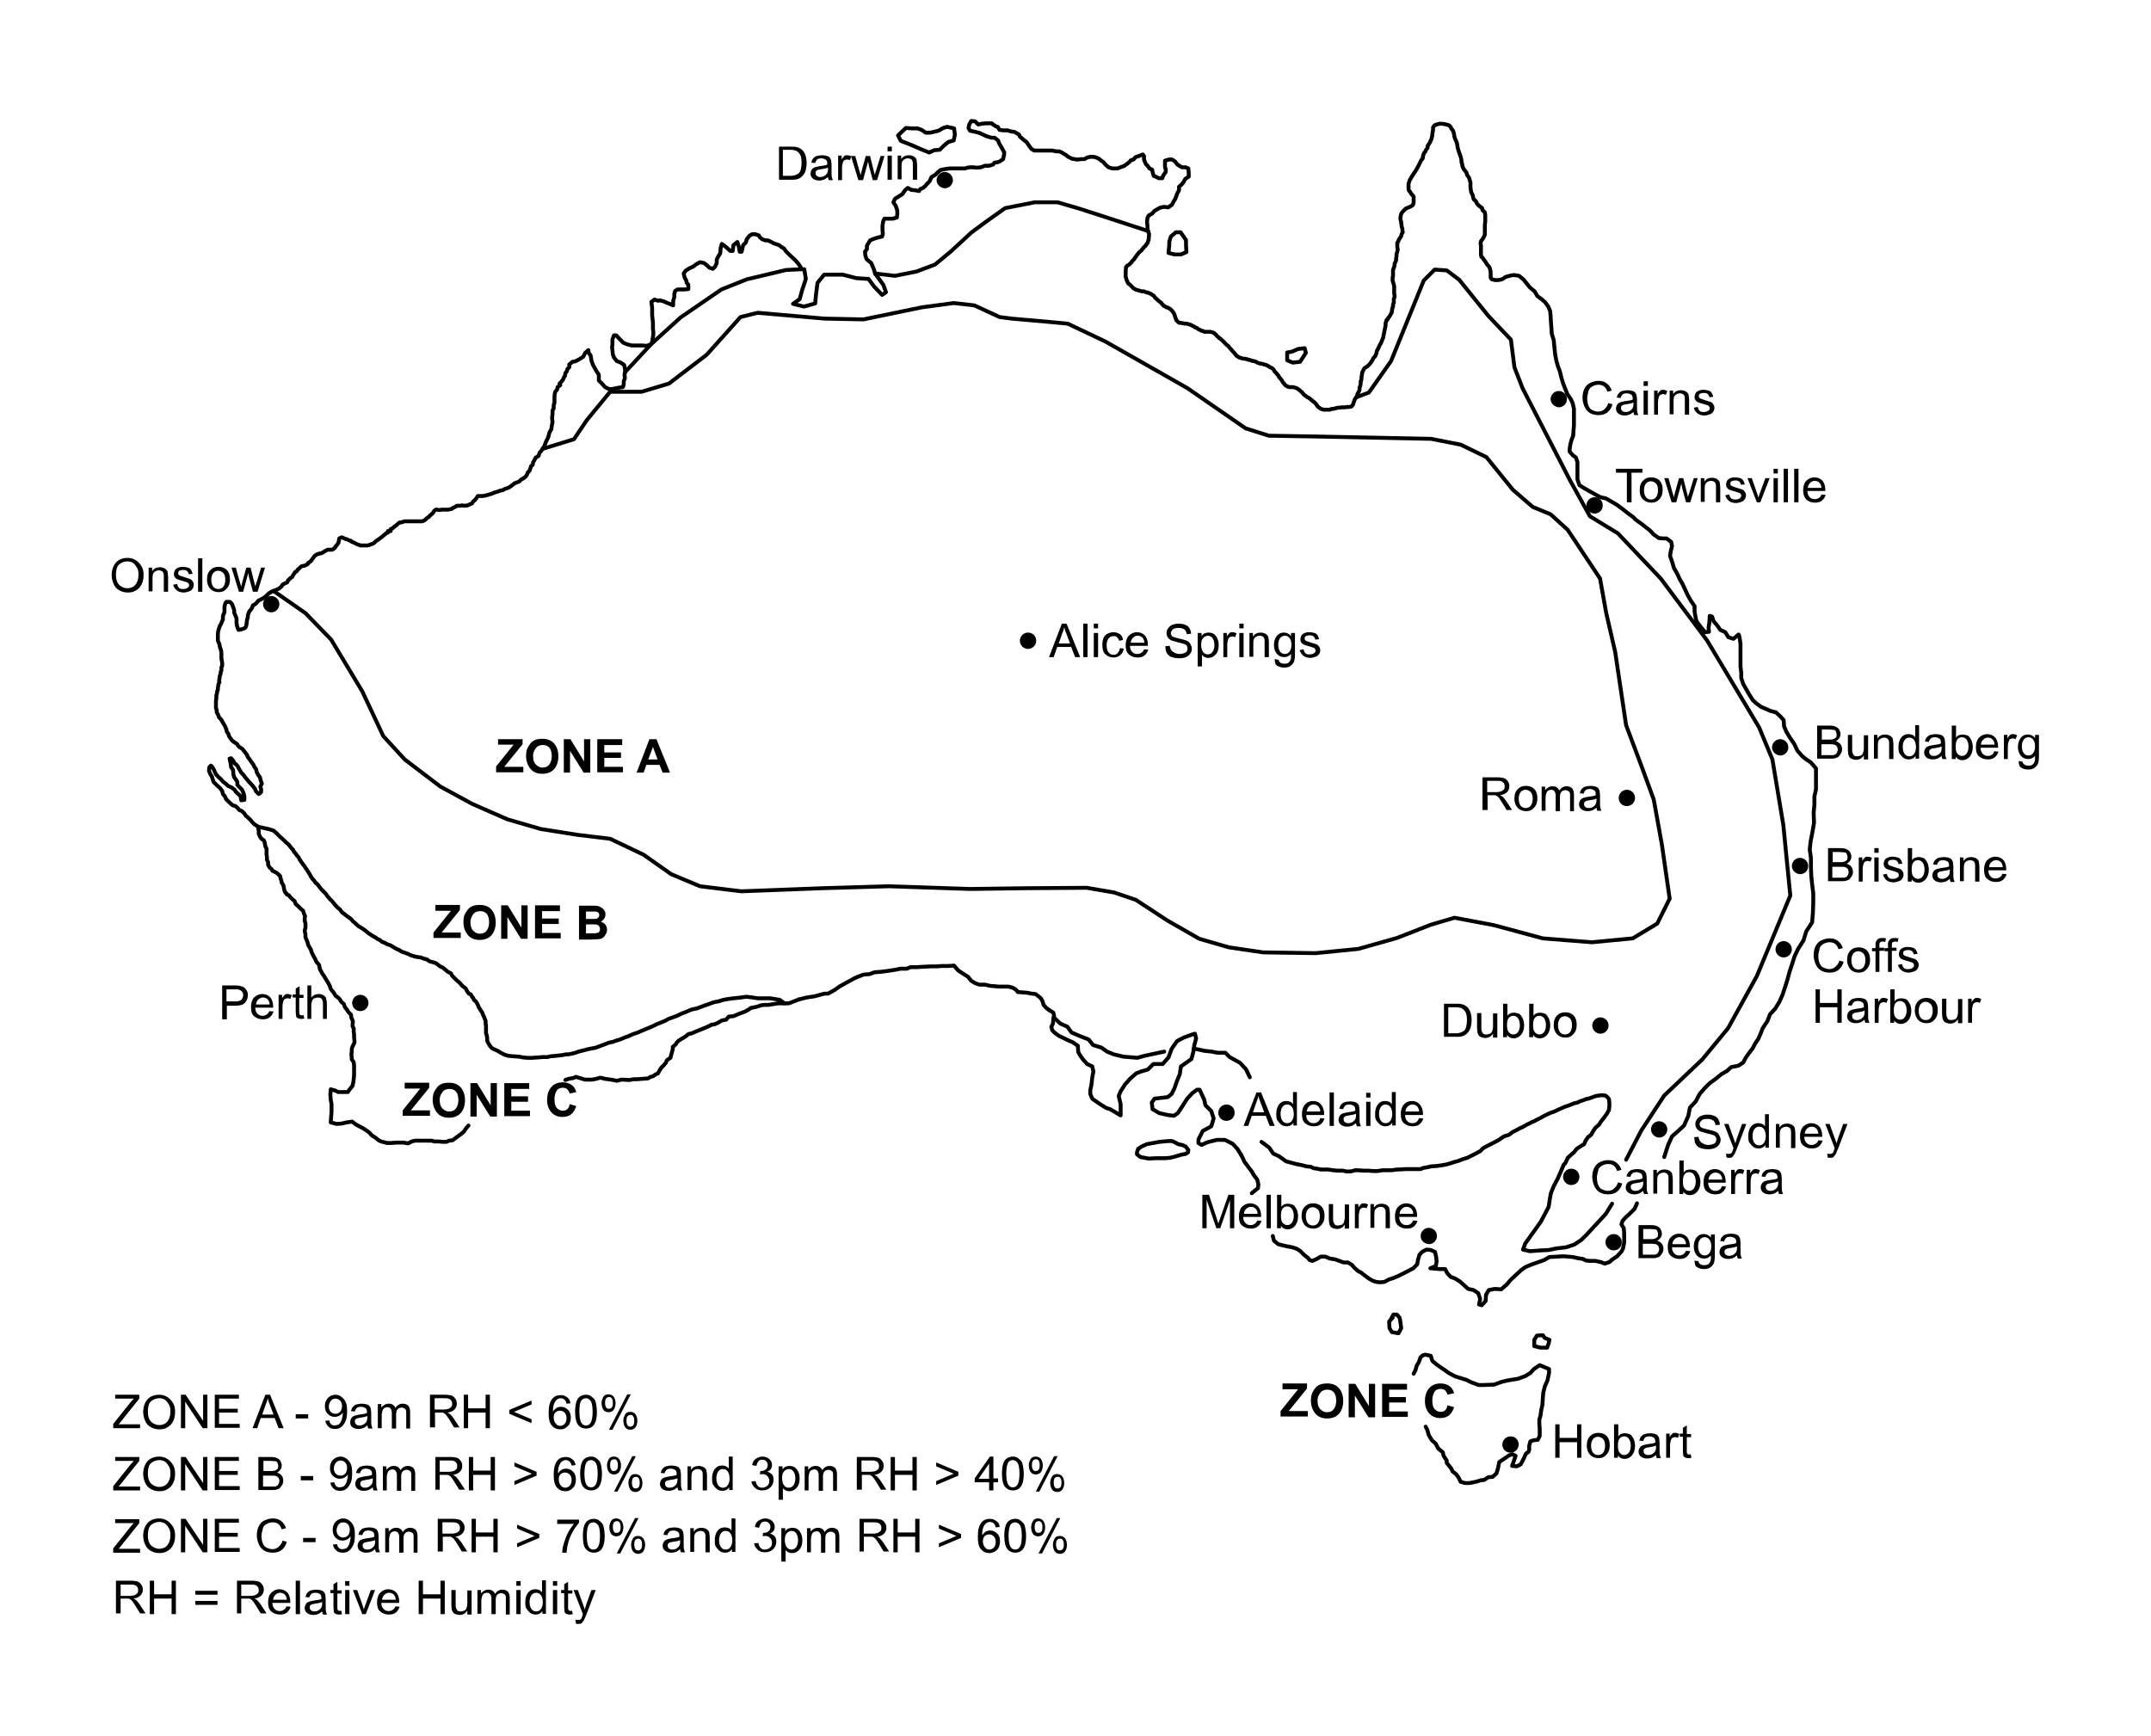 <svg id="Layer_1" xmlns="http://www.w3.org/2000/svg" viewBox="0 0 552.8 446.2"><path d="M90.5 257.8c0-1.1.9-2.1 2.1-2.1 1.1 0 2.1.9 2.1 2.1 0 1.1-.9 2.1-2.1 2.1-1.1 0-2.1-.9-2.1-2.1z" id="CIRCLE"/><path d="M67.6 155.3c0-1.1.9-2.1 2.1-2.1 1.1 0 2.1.9 2.1 2.1 0 1.1-.9 2.1-2.1 2.1-1.1 0-2.1-1-2.1-2.1z" id="CIRCLE_1_"/><path d="M262.1 164.7c0-1.1.9-2.1 2.1-2.1s2.1.9 2.1 2.1c0 1.1-.9 2.1-2.1 2.1s-2.1-1-2.1-2.1z" id="CIRCLE_2_"/><path d="M240.7 46.3c0-1.1.9-2.1 2.1-2.1 1.1 0 2.1.9 2.1 2.1 0 1.1-.9 2.1-2.1 2.1-1.2-.1-2.1-1-2.1-2.1z" id="CIRCLE_3_"/><path d="M398.5 102.6c0-1.1.9-2.1 2.1-2.1 1.1 0 2.1.9 2.1 2.1 0 1.1-.9 2.1-2.1 2.1-1.1-.1-2.1-1-2.1-2.1z" id="CIRCLE_4_"/><path d="M407.7 129.9c0-1.1.9-2.1 2.1-2.1s2.1.9 2.1 2.1-.9 2.1-2.1 2.1-2.1-1-2.1-2.1z" id="CIRCLE_5_"/><path d="M416 205.1c0-1.1.9-2.1 2.1-2.1 1.1 0 2.1.9 2.1 2.1 0 1.1-.9 2.1-2.1 2.1-1.2 0-2.1-.9-2.1-2.1z" id="CIRCLE_6_"/><path d="M455.4 192.1c0-1.1.9-2.1 2.1-2.1 1.1 0 2.1.9 2.1 2.1 0 1.1-.9 2.1-2.1 2.1-1.2-.1-2.1-1-2.1-2.1z" id="CIRCLE_7_"/><path d="M460.5 222.6c0-1.1.9-2.1 2.1-2.1 1.1 0 2.1.9 2.1 2.1s-.9 2.1-2.1 2.1c-1.2-.1-2.1-1-2.1-2.1z" id="CIRCLE_8_"/><path d="M456.3 244c0-1.1.9-2.1 2.1-2.1 1.1 0 2.1.9 2.1 2.1 0 1.1-.9 2.1-2.1 2.1-1.1 0-2.1-.9-2.1-2.1z" id="CIRCLE_9_"/><path d="M409.2 263.6c0-1.1.9-2.1 2.1-2.1 1.1 0 2.1.9 2.1 2.1 0 1.1-.9 2.1-2.1 2.1-1.2 0-2.1-1-2.1-2.1z" id="CIRCLE_10_"/><path d="M424.3 290.3c0-1.1.9-2.1 2.1-2.1 1.1 0 2.1.9 2.1 2.1 0 1.1-.9 2.1-2.1 2.1-1.1 0-2.1-1-2.1-2.1z" id="CIRCLE_11_"/><path d="M401.7 302.5c0-1.1.9-2.1 2.1-2.1s2.1.9 2.1 2.1-.9 2.1-2.1 2.1-2.1-1-2.1-2.1z" id="CIRCLE_12_"/><path d="M412.6 319.3c0-1.1.9-2.1 2.1-2.1 1.1 0 2.1.9 2.1 2.1s-.9 2.1-2.1 2.1c-1.1 0-2.1-.9-2.1-2.1z" id="CIRCLE_13_"/><path d="M365.1 317.7c0-1.1.9-2.1 2.1-2.1 1.1 0 2.1.9 2.1 2.1 0 1.1-.9 2.1-2.1 2.1-1.2-.1-2.1-1-2.1-2.1z" id="CIRCLE_14_"/><path d="M313.1 286c0-1.1.9-2.1 2.1-2.1s2.1.9 2.1 2.1-.9 2.1-2.1 2.1-2.1-.9-2.1-2.1z" id="CIRCLE_15_"/><path d="M386.1 371.3c0-1.1.9-2.1 2.1-2.1s2.1.9 2.1 2.1c0 1.1-.9 2.1-2.1 2.1s-2.1-.9-2.1-2.1z" id="CIRCLE_16_"/><g id="TEXT_4_"><path d="M29.1 367.1V366l4.4-5.5c.3-.4.6-.7.9-1h-4.8v-1h6.2v1l-4.8 6-.5.6H36v1h-6.9zM36.8 363c0-1.4.4-2.5 1.1-3.3s1.8-1.2 3-1.2c.8 0 1.5.2 2.1.6s1.1.9 1.5 1.6.5 1.4.5 2.3c0 .9-.2 1.7-.5 2.3s-.8 1.2-1.5 1.6-1.3.5-2.1.5-1.5-.2-2.2-.6-1.1-.9-1.4-1.6-.5-1.5-.5-2.2zm1.2 0c0 1 .3 1.9.8 2.4s1.3.9 2.1.9c.9 0 1.6-.3 2.1-.9s.8-1.5.8-2.6c0-.7-.1-1.3-.4-1.8s-.6-.9-1-1.2-1-.4-1.5-.4c-.8 0-1.5.3-2.1.8s-.8 1.5-.8 2.8zM46.5 367.1v-8.6h1.2l4.5 6.7v-6.7h1.1v8.6h-1.2l-4.5-6.8v6.8h-1.1zM55.2 367.1v-8.6h6.2v1h-5.1v2.6h4.8v1h-4.8v2.9h5.3v1h-6.4zM64.9 367.1l3.3-8.6h1.2l3.5 8.6h-1.3l-1-2.6H67l-.9 2.6h-1.2zm2.5-3.5h2.9l-.9-2.4c-.3-.7-.5-1.3-.6-1.8-.1.6-.3 1.1-.5 1.6l-.9 2.6zM76 364.6v-1.1h3.2v1.1H76zM83.6 365.2l1-.1c.1.5.3.8.5 1s.6.3.9.3c.3 0 .6-.1.9-.2s.4-.3.6-.6.3-.6.4-1 .2-.9.2-1.3v-.2c-.2.3-.5.6-.9.8s-.8.3-1.2.3c-.7 0-1.3-.3-1.8-.8s-.7-1.2-.7-2c0-.9.3-1.6.8-2.1s1.2-.8 1.9-.8c.6 0 1.1.2 1.5.5s.8.7 1.1 1.3.4 1.4.4 2.4c0 1.1-.1 2-.4 2.6s-.6 1.1-1.1 1.5-1 .5-1.7.5-1.2-.2-1.6-.6-.7-.9-.8-1.5zm4.3-3.8c0-.6-.2-1.1-.5-1.4s-.7-.5-1.2-.5-.9.2-1.2.6-.5.9-.5 1.5c0 .5.2 1 .5 1.3s.7.5 1.2.5.9-.2 1.2-.5.5-.9.5-1.5zM94.4 366.4c-.4.3-.8.6-1.1.7s-.7.2-1.2.2c-.7 0-1.2-.2-1.6-.5s-.5-.8-.5-1.3c0-.3.1-.6.2-.8s.3-.5.5-.6.5-.3.8-.3c.2-.1.5-.1.9-.2.9-.1 1.5-.2 1.9-.4v-.3c0-.4-.1-.7-.3-.9-.3-.2-.7-.4-1.2-.4s-.9.1-1.1.3-.4.5-.5.9l-1-.1c.1-.4.2-.8.5-1.1s.5-.5.9-.6.9-.2 1.4-.2c.5 0 1 .1 1.3.2s.6.3.7.5.3.4.3.7c0 .2.1.5.1 1v1.4c0 1 0 1.6.1 1.9s.1.5.3.7h-1.1c-.2-.3-.2-.5-.3-.8zm-.1-2.4c-.4.2-1 .3-1.7.4-.4.1-.7.1-.9.2s-.3.2-.4.3-.1.3-.1.5c0 .3.1.5.3.7s.5.3.9.3.8-.1 1.1-.3.5-.4.7-.7c.1-.2.2-.6.2-1.1v-.3zM97.1 367.1v-6.2h.9v.9c.2-.3.5-.5.8-.7s.7-.3 1.1-.3c.5 0 .8.1 1.1.3s.5.5.6.8c.5-.7 1.1-1.1 1.9-1.1.6 0 1.1.2 1.4.5s.5.9.5 1.6v4.3h-1v-3.9c0-.4 0-.7-.1-.9s-.2-.3-.4-.4-.4-.2-.6-.2c-.4 0-.8.1-1.1.4s-.4.8-.4 1.4v3.6h-1.1v-4c0-.5-.1-.8-.3-1.1s-.5-.4-.8-.4c-.3 0-.6.1-.8.2s-.4.4-.5.7-.2.7-.2 1.3v3.2h-1zM110.5 367.1v-8.6h3.8c.8 0 1.3.1 1.7.2s.7.4 1 .8.4.8.4 1.3c0 .6-.2 1.1-.6 1.5s-1 .7-1.8.8c.3.1.5.3.7.4.3.3.6.7.9 1.1l1.5 2.3h-1.4l-1.1-1.8c-.3-.5-.6-.9-.8-1.2s-.4-.5-.6-.6-.3-.2-.5-.2h-1.9v3.8h-1.3zm1.2-4.8h2.4c.5 0 .9-.1 1.2-.2s.5-.3.7-.5.2-.5.2-.8c0-.4-.1-.7-.4-1s-.8-.4-1.4-.4h-2.7v2.9zM119.2 367.1v-8.6h1.1v3.5h4.5v-3.5h1.1v8.6h-1.1v-4h-4.5v4h-1.1zM130.9 363.4v-1l5.7-2.4v1l-4.5 1.9 4.5 1.9v1l-5.7-2.4zM146.6 360.7l-1 .1c-.1-.4-.2-.7-.4-.9-.3-.3-.6-.5-1.1-.5-.3 0-.6.1-.9.3-.3.2-.6.6-.8 1.1s-.3 1.1-.3 2c.3-.4.6-.7.9-.9s.8-.3 1.2-.3c.7 0 1.3.3 1.8.8s.7 1.2.7 2c0 .5-.1 1-.3 1.5s-.6.8-1 1.1-.9.4-1.4.4c-.9 0-1.6-.3-2.2-1s-.8-1.7-.8-3.2c0-1.7.3-2.9.9-3.6.5-.7 1.3-1 2.2-1 .7 0 1.2.2 1.7.6s.7.8.8 1.5zm-4.3 3.7c0 .4.1.7.2 1s.4.6.6.8.6.3.9.3c.4 0 .8-.2 1.1-.5s.5-.8.5-1.5c0-.6-.2-1.1-.5-1.4s-.7-.5-1.2-.5-.9.2-1.2.5-.4.7-.4 1.3zM147.8 362.9c0-1 .1-1.8.3-2.5s.5-1.1.9-1.4.9-.5 1.6-.5c.5 0 .9.1 1.2.3s.6.5.9.8.4.8.5 1.3.2 1.2.2 2c0 1-.1 1.8-.3 2.4s-.5 1.1-.9 1.4-.9.5-1.6.5c-.8 0-1.5-.3-2-.9-.5-.6-.8-1.8-.8-3.4zm1.1 0c0 1.4.2 2.3.5 2.8s.7.7 1.2.7.9-.2 1.2-.7.5-1.4.5-2.8-.2-2.4-.5-2.8-.7-.7-1.2-.7-.9.2-1.2.6c-.4.5-.5 1.5-.5 2.9zM154.6 360.6c0-.6.2-1.1.5-1.6s.8-.6 1.3-.6 1 .2 1.3.6.5 1 .5 1.7-.2 1.3-.5 1.7-.8.6-1.3.6-1-.2-1.3-.6-.5-1-.5-1.8zm1.9-1.5c-.3 0-.5.1-.7.3s-.3.6-.3 1.2.1.9.3 1.2.4.3.7.3c.3 0 .5-.1.7-.3s.3-.6.3-1.2-.1-.9-.3-1.2-.5-.3-.7-.3zm0 8.4l4.7-9.1h.9l-4.7 9.1h-.9zm3.7-2.4c0-.6.2-1.1.5-1.6s.8-.6 1.3-.6 1 .2 1.3.6.5 1 .5 1.7-.2 1.3-.5 1.7-.8.6-1.3.6-1-.2-1.3-.6-.5-1-.5-1.8zm1.8-1.4c-.3 0-.5.1-.7.3s-.3.6-.3 1.2c0 .5.1.9.3 1.2s.4.3.7.3c.3 0 .5-.1.7-.3s.3-.6.3-1.2-.1-.9-.3-1.2-.4-.3-.7-.3z"/></g><g id="TEXT_3_"><path d="M29.1 383.1V382l4.4-5.5c.3-.4.6-.7.9-1h-4.8v-1h6.2v1l-4.8 6-.5.6H36v1h-6.9zM36.8 378.9c0-1.4.4-2.5 1.1-3.3s1.8-1.2 3-1.2c.8 0 1.5.2 2.1.6s1.1.9 1.5 1.6.5 1.4.5 2.3c0 .9-.2 1.7-.5 2.3s-.8 1.2-1.5 1.6-1.3.5-2.1.5-1.5-.2-2.2-.6-1.1-.9-1.4-1.6-.5-1.4-.5-2.2zm1.2 0c0 1 .3 1.9.8 2.4s1.3.9 2.1.9c.9 0 1.6-.3 2.1-.9s.8-1.5.8-2.6c0-.7-.1-1.3-.4-1.8s-.6-.9-1-1.2-1-.4-1.5-.4c-.8 0-1.5.3-2.1.8s-.8 1.5-.8 2.8zM46.5 383.1v-8.6h1.2l4.5 6.7v-6.7h1.1v8.6h-1.2l-4.5-6.8v6.8h-1.1zM55.2 383.1v-8.6h6.2v1h-5.1v2.6h4.8v1h-4.8v2.9h5.3v1h-6.4zM66.4 383.1v-8.6h3.2c.7 0 1.2.1 1.6.3s.7.4.9.8.3.7.3 1.1c0 .4-.1.7-.3 1s-.5.6-.9.8c.5.2.9.4 1.2.8s.4.8.4 1.3c0 .4-.1.8-.3 1.1s-.4.6-.6.8-.6.3-.9.4-.8.1-1.4.1h-3.2zm1.2-5h1.9c.5 0 .9 0 1.1-.1.3-.1.5-.2.7-.4s.2-.4.2-.8c0-.3-.1-.5-.2-.8s-.3-.4-.6-.4-.7-.1-1.3-.1h-1.7v2.6zm0 4H70.5c.3 0 .5-.1.7-.2s.3-.3.4-.5.2-.5.2-.7c0-.3-.1-.6-.2-.8s-.4-.4-.7-.5-.7-.1-1.3-.1h-2v2.8zM77.3 380.5v-1.1h3.2v1.1h-3.2zM84.9 381.1l1-.1c.1.5.3.8.5 1s.6.3.9.3c.3 0 .6-.1.9-.2s.4-.3.6-.6.3-.6.4-1 .2-.9.2-1.3v-.2c-.2.3-.5.6-.9.8s-.8.3-1.2.3c-.7 0-1.3-.3-1.8-.8s-.7-1.2-.7-2c0-.9.3-1.6.8-2.1s1.2-.8 1.9-.8c.6 0 1.1.2 1.5.5s.8.7 1.1 1.3.4 1.4.4 2.4c0 1.1-.1 2-.4 2.6s-.6 1.1-1.1 1.5-1 .5-1.7.5-1.2-.2-1.6-.6-.7-.8-.8-1.5zm4.3-3.8c0-.6-.2-1.1-.5-1.4s-.7-.5-1.2-.5-.9.2-1.2.6-.5.9-.5 1.5c0 .5.2 1 .5 1.3s.7.5 1.2.5.9-.2 1.2-.5.5-.9.5-1.5zM95.8 382.3c-.4.3-.8.6-1.1.7s-.7.2-1.2.2c-.7 0-1.2-.2-1.6-.5s-.6-.8-.6-1.3c0-.3.1-.6.2-.8s.3-.5.5-.6.5-.3.8-.3c.2-.1.5-.1.9-.2.9-.1 1.5-.2 1.9-.4v-.3c0-.4-.1-.7-.3-.9-.3-.2-.7-.4-1.2-.4s-.9.1-1.1.3-.4.5-.5.9l-1-.1c.1-.4.2-.8.5-1.1s.5-.5.9-.6.9-.2 1.4-.2c.5 0 1 .1 1.3.2s.6.3.7.5.3.4.3.7c0 .2.1.5.1 1v1.4c0 1 0 1.6.1 1.9s.1.5.3.7H96c-.1-.2-.2-.5-.2-.8zm-.1-2.3c-.4.2-1 .3-1.7.4-.4.1-.7.1-.9.2s-.3.2-.4.3-.1.3-.1.5c0 .3.1.5.3.7s.5.3.9.3.8-.1 1.1-.3.5-.4.7-.7c.1-.2.2-.6.2-1.1v-.3zM98.4 383.1v-6.2h.9v.9c.2-.3.5-.5.8-.7s.7-.3 1.1-.3c.5 0 .8.1 1.1.3s.5.5.6.8c.5-.7 1.1-1.1 1.9-1.1.6 0 1.1.2 1.4.5s.5.9.5 1.6v4.3h-1v-3.9c0-.4 0-.7-.1-.9s-.2-.3-.4-.4-.4-.2-.6-.2c-.4 0-.8.1-1.1.4s-.4.8-.4 1.4v3.6H102v-4c0-.5-.1-.8-.3-1.1s-.5-.4-.8-.4c-.3 0-.6.1-.8.2s-.4.4-.5.7-.2.7-.2 1.3v3.2h-1zM111.9 383.1v-8.6h3.8c.8 0 1.3.1 1.7.2s.7.4 1 .8.4.8.4 1.3c0 .6-.2 1.1-.6 1.5s-1 .7-1.8.8c.3.1.5.3.7.4.3.3.6.7.9 1.1l1.5 2.3H118l-1.1-1.8c-.3-.5-.6-.9-.8-1.2s-.4-.5-.6-.6-.3-.2-.5-.2h-2v3.8h-1.1zm1.1-4.8h2.4c.5 0 .9-.1 1.2-.2s.5-.3.7-.5.2-.5.2-.8c0-.4-.1-.7-.4-1s-.8-.4-1.4-.4H113v2.9zM120.5 383.1v-8.6h1.1v3.5h4.5v-3.5h1.1v8.6h-1.1v-4h-4.5v4h-1.1zM137.9 379.3l-5.7 2.4v-1l4.5-1.9-4.5-1.9v-1l5.7 2.4v1zM147.9 376.6l-1 .1c-.1-.4-.2-.7-.4-.9-.3-.3-.6-.5-1.1-.5-.3 0-.6.1-.9.3-.3.2-.6.6-.8 1.1s-.3 1.1-.3 2c.3-.4.6-.7.9-.9s.8-.3 1.2-.3c.7 0 1.3.3 1.8.8s.7 1.2.7 2c0 .5-.1 1-.3 1.5s-.6.8-1 1.1-.9.4-1.4.4c-.9 0-1.6-.3-2.2-1s-.8-1.7-.8-3.2c0-1.7.3-2.9.9-3.6.5-.7 1.3-1 2.2-1 .7 0 1.2.2 1.7.6s.7.8.8 1.5zm-4.3 3.7c0 .4.1.7.2 1s.4.6.6.8.6.3.9.3c.4 0 .8-.2 1.1-.5s.5-.8.5-1.5c0-.6-.2-1.1-.5-1.4s-.7-.5-1.2-.5-.9.2-1.2.5-.4.7-.4 1.3zM149.1 378.8c0-1 .1-1.8.3-2.5s.5-1.1.9-1.4.9-.5 1.6-.5c.5 0 .9.1 1.2.3s.6.5.9.8.4.8.5 1.3.2 1.2.2 2c0 1-.1 1.8-.3 2.4s-.5 1.1-.9 1.4-.9.5-1.6.5c-.8 0-1.5-.3-2-.9-.5-.6-.8-1.7-.8-3.4zm1.1 0c0 1.4.2 2.3.5 2.8s.7.7 1.2.7.9-.2 1.2-.7.5-1.4.5-2.8-.2-2.4-.5-2.8-.7-.7-1.2-.7-.9.2-1.2.6c-.3.6-.5 1.5-.5 2.9zM156 376.6c0-.6.2-1.1.5-1.6s.8-.6 1.3-.6 1 .2 1.3.6.5 1 .5 1.7-.2 1.3-.5 1.7-.8.6-1.3.6-1-.2-1.3-.6-.5-1.1-.5-1.8zm1.8-1.5c-.3 0-.5.1-.7.3s-.3.6-.3 1.2.1.9.3 1.2.4.3.7.3c.3 0 .5-.1.7-.3s.3-.6.3-1.2-.1-.9-.3-1.2-.4-.3-.7-.3zm0 8.3l4.7-9.1h.9l-4.7 9.1h-.9zm3.7-2.3c0-.6.2-1.1.5-1.6s.8-.6 1.3-.6 1 .2 1.3.6.5 1 .5 1.7-.2 1.3-.5 1.7-.8.6-1.3.6-1-.2-1.3-.6-.5-1.1-.5-1.8zm1.9-1.5c-.3 0-.5.1-.7.3s-.3.6-.3 1.2c0 .5.1.9.3 1.2s.4.3.7.3c.3 0 .5-.1.7-.3s.3-.6.3-1.2-.1-.9-.3-1.2-.5-.3-.7-.3zM174.1 382.3c-.4.3-.8.6-1.1.7s-.7.2-1.2.2c-.7 0-1.2-.2-1.6-.5s-.6-.8-.6-1.3c0-.3.1-.6.2-.8s.3-.5.5-.6.5-.3.8-.3c.2-.1.5-.1.9-.2.9-.1 1.5-.2 1.9-.4v-.3c0-.4-.1-.7-.3-.9-.3-.2-.7-.4-1.2-.4s-.9.1-1.1.3-.4.5-.5.9l-1-.1c.1-.4.2-.8.5-1.1s.5-.5.9-.6.9-.2 1.4-.2c.5 0 1 .1 1.3.2s.6.3.7.5.3.4.3.7c0 .2.1.5.1 1v1.4c0 1 0 1.6.1 1.9s.1.5.3.7h-1.1c-.1-.2-.1-.5-.2-.8zm-.1-2.3c-.4.2-1 .3-1.7.4-.4.1-.7.1-.9.2s-.3.2-.4.3-.1.3-.1.5c0 .3.1.5.3.7s.5.3.9.3.8-.1 1.1-.3.5-.4.7-.7c.1-.2.2-.6.2-1.1v-.3zM176.7 383.1v-6.2h.9v.9c.5-.7 1.1-1 2-1 .4 0 .7.1 1 .2s.5.3.7.5.3.5.3.8c0 .2.1.5.1 1v3.8h-1.1v-3.8c0-.4 0-.8-.1-1s-.2-.4-.4-.5-.5-.2-.7-.2c-.4 0-.8.1-1.2.4s-.5.8-.5 1.6v3.4h-1zM187.4 383.1v-.8c-.4.6-1 .9-1.7.9-.5 0-1-.1-1.4-.4s-.7-.7-1-1.1-.3-1.1-.3-1.7c0-.6.1-1.2.3-1.7s.5-.9.9-1.2.9-.4 1.4-.4c.4 0 .7.1 1 .2s.5.4.7.6v-3.1h1v8.6h-.9zm-3.3-3.1c0 .8.2 1.4.5 1.8s.7.6 1.2.6.9-.2 1.2-.6.5-1 .5-1.7c0-.9-.2-1.5-.5-1.9s-.7-.6-1.2-.6-.9.2-1.2.6-.5 1-.5 1.8zM193.1 380.8l1.1-.1c.1.6.3 1 .6 1.3s.6.4 1.1.4c.5 0 .9-.2 1.3-.5s.5-.8.5-1.3-.2-.9-.5-1.2-.7-.5-1.2-.5c-.2 0-.4 0-.7.1l.1-.9h.2c.4 0 .9-.1 1.2-.4s.5-.6.5-1.1c0-.4-.1-.7-.4-1s-.6-.4-1-.4-.8.1-1 .4-.4.6-.5 1.2l-1.1-.2c.1-.7.4-1.3.9-1.6s1-.6 1.7-.6c.5 0 .9.1 1.3.3s.7.5.9.8.3.7.3 1.1c0 .4-.1.7-.3 1s-.5.5-.9.7c.5.1.9.4 1.2.7s.4.8.4 1.4c0 .8-.3 1.4-.8 1.9s-1.2.8-2.1.8c-.8 0-1.4-.2-1.9-.7s-.8-.9-.9-1.6zM200.1 385.5v-8.6h1v.8c.2-.3.5-.6.8-.7s.6-.2 1-.2c.5 0 1 .1 1.4.4s.7.7.9 1.2.3 1 .3 1.6c0 .6-.1 1.2-.3 1.7s-.6.9-1 1.2-.9.4-1.4.4c-.4 0-.7-.1-.9-.2s-.5-.3-.7-.6v3h-1.1zm.9-5.5c0 .8.2 1.4.5 1.8s.7.6 1.2.6.9-.2 1.2-.6.5-1 .5-1.8-.2-1.4-.5-1.8-.7-.6-1.2-.6c-.4 0-.8.2-1.2.6s-.5 1-.5 1.8zM206.8 383.1v-6.2h.9v.9c.2-.3.5-.5.8-.7s.7-.3 1.1-.3c.5 0 .8.1 1.1.3s.5.5.6.8c.5-.7 1.1-1.1 1.9-1.1.6 0 1.1.2 1.4.5s.5.9.5 1.6v4.3h-1v-3.9c0-.4 0-.7-.1-.9s-.2-.3-.4-.4-.4-.2-.6-.2c-.4 0-.8.1-1.1.4s-.4.8-.4 1.4v3.6h-1.1v-4c0-.5-.1-.8-.3-1.1s-.5-.4-.8-.4c-.3 0-.6.1-.8.2s-.4.4-.5.7-.2.7-.2 1.3v3.2h-1zM220.2 383.1v-8.6h3.8c.8 0 1.3.1 1.7.2s.7.4 1 .8.4.8.4 1.3c0 .6-.2 1.1-.6 1.5s-1 .7-1.8.8c.3.1.5.3.7.4.3.3.6.7.9 1.1l1.5 2.3h-1.4l-1.1-1.8c-.3-.5-.6-.9-.8-1.2s-.4-.5-.6-.6-.3-.2-.5-.2h-1.9v3.8h-1.3zm1.2-4.8h2.4c.5 0 .9-.1 1.2-.2s.5-.3.7-.5.2-.5.2-.8c0-.4-.1-.7-.4-1s-.8-.4-1.4-.4h-2.7v2.9zM228.9 383.1v-8.6h1.1v3.5h4.5v-3.5h1.1v8.6h-1.1v-4H230v4h-1.1zM246.3 379.3l-5.7 2.4v-1l4.5-1.9-4.5-1.9v-1l5.7 2.4v1zM254.2 383.1V381h-3.7v-1l3.9-5.6h.9v5.6h1.2v1h-1.2v2.1h-1.1zm0-3v-3.9l-2.7 3.9h2.7zM257.5 378.8c0-1 .1-1.8.3-2.5s.5-1.1.9-1.4.9-.5 1.6-.5c.5 0 .9.1 1.2.3s.6.5.9.8.4.8.5 1.3.2 1.2.2 2c0 1-.1 1.8-.3 2.4s-.5 1.1-.9 1.4-.9.5-1.6.5c-.8 0-1.5-.3-2-.9-.5-.6-.8-1.7-.8-3.4zm1.1 0c0 1.4.2 2.3.5 2.8s.7.7 1.2.7.9-.2 1.2-.7.5-1.4.5-2.8-.2-2.4-.5-2.8-.7-.7-1.2-.7-.9.2-1.2.6c-.3.6-.5 1.5-.5 2.9zM264.4 376.6c0-.6.2-1.1.5-1.6s.8-.6 1.3-.6 1 .2 1.3.6.5 1 .5 1.7-.2 1.3-.5 1.7-.8.6-1.3.6-1-.2-1.3-.6-.5-1.1-.5-1.8zm1.8-1.5c-.3 0-.5.1-.7.3s-.3.6-.3 1.2.1.9.3 1.2.4.3.7.3c.3 0 .5-.1.7-.3s.3-.6.3-1.2-.1-.9-.3-1.2-.4-.3-.7-.3zm0 8.3l4.7-9.1h.9l-4.7 9.1h-.9zm3.7-2.3c0-.6.2-1.1.5-1.6s.8-.6 1.3-.6 1 .2 1.3.6.5 1 .5 1.7-.2 1.3-.5 1.7-.8.6-1.3.6-1-.2-1.3-.6-.5-1.1-.5-1.8zm1.9-1.5c-.3 0-.5.1-.7.3s-.3.6-.3 1.2c0 .5.1.9.3 1.2s.4.3.7.3c.3 0 .5-.1.7-.3s.3-.6.3-1.2-.1-.9-.3-1.2-.5-.3-.7-.3z"/></g><g id="TEXT_2_"><path d="M29.8 414.9v-8.6h3.8c.8 0 1.3.1 1.7.2s.7.4 1 .8.4.8.4 1.3c0 .6-.2 1.1-.6 1.5s-1 .7-1.8.8c.3.1.5.3.7.4.3.3.6.7.9 1.1l1.5 2.3H36l-1.1-1.8c-.3-.5-.6-.9-.8-1.2s-.4-.5-.6-.6-.3-.2-.5-.2h-2v3.8h-1.2zm1.2-4.7h2.4c.5 0 .9-.1 1.2-.2s.5-.3.7-.5.2-.5.2-.8c0-.4-.1-.7-.4-1s-.8-.4-1.4-.4H31v2.9zM38.5 414.9v-8.6h1.1v3.5h4.5v-3.5h1.1v8.6h-1.1v-4h-4.5v4h-1.1zM55.9 409.9h-5.7v-1h5.7v1zm0 2.6h-5.7v-1h5.7v1zM60.9 414.9v-8.6h3.8c.8 0 1.3.1 1.7.2s.7.4 1 .8.4.8.4 1.3c0 .6-.2 1.1-.6 1.5s-1 .7-1.8.8c.3.1.5.3.7.4.3.3.6.7.9 1.1l1.5 2.3H67l-1.1-1.8c-.3-.5-.6-.9-.8-1.2s-.4-.5-.6-.6-.3-.2-.5-.2h-2v3.8h-1.1zm1.1-4.7h2.4c.5 0 .9-.1 1.2-.2s.5-.3.7-.5.2-.5.2-.8c0-.4-.1-.7-.4-1s-.8-.4-1.4-.4H62v2.9zM73.6 412.9l1.1.1c-.2.6-.5 1.1-1 1.5s-1.1.5-1.8.5c-.9 0-1.6-.3-2.2-.8s-.8-1.3-.8-2.4c0-1 .3-1.9.8-2.4s1.2-.9 2.1-.9c.8 0 1.5.3 2 .8s.8 1.4.8 2.4v.3H70c0 .7.2 1.2.6 1.6s.8.5 1.3.5c.4 0 .7-.1 1-.3s.6-.4.7-.9zm-3.4-1.7h3.5c0-.5-.2-.9-.4-1.2-.3-.4-.8-.6-1.3-.6s-.9.2-1.2.5-.6.8-.6 1.3zM76 414.9v-8.6h1.1v8.6H76zM82.8 414.2c-.4.3-.8.6-1.1.7s-.7.2-1.2.2c-.7 0-1.2-.2-1.6-.5s-.6-.8-.6-1.3c0-.3.1-.6.2-.8s.3-.5.5-.6.5-.3.8-.3c.2-.1.5-.1.9-.2.9-.1 1.5-.2 1.9-.4v-.3c0-.4-.1-.7-.3-.9-.3-.2-.7-.4-1.2-.4s-.9.1-1.1.3-.4.5-.5.9l-1-.1c.1-.4.2-.8.5-1.1s.5-.5.9-.6.9-.2 1.4-.2c.5 0 1 .1 1.3.2s.6.3.7.5.3.4.3.7c0 .2.1.5.1 1v1.4c0 1 0 1.6.1 1.9s.1.5.3.7H83c-.1-.3-.2-.5-.2-.8zm-.1-2.4c-.4.2-1 .3-1.7.4-.4.1-.7.1-.9.2s-.3.2-.4.3-.1.3-.1.5c0 .3.1.5.3.7s.5.3.9.3.8-.1 1.1-.3.5-.4.7-.7c.1-.2.2-.6.2-1.1v-.3zM87.7 414l.2.9c-.3.1-.6.1-.8.1-.4 0-.7-.1-.9-.2s-.4-.3-.4-.5-.1-.6-.1-1.2v-3.6h-.8v-.8h.8v-1.5l1-.6v2.2h1.1v.8h-1.1v3.6c0 .3 0 .5.1.6s.1.2.2.2.2.1.4.1c-.1-.1.1-.1.3-.1zM88.7 407.6v-1.2h1.1v1.2h-1.1zm0 7.3v-6.2h1.1v6.2h-1.1zM93.1 414.9l-2.4-6.2h1.1l1.3 3.7c.1.4.3.8.4 1.3.1-.3.2-.7.4-1.2l1.4-3.8h1.1l-2.4 6.2h-.9zM101.6 412.9l1.1.1c-.2.6-.5 1.1-1 1.5s-1.1.5-1.8.5c-.9 0-1.6-.3-2.2-.8s-.8-1.3-.8-2.4c0-1 .3-1.9.8-2.4s1.2-.9 2.1-.9c.8 0 1.5.3 2 .8s.8 1.4.8 2.4v.3H98c0 .7.2 1.2.6 1.6s.8.5 1.3.5c.4 0 .7-.1 1-.3s.6-.4.7-.9zm-3.4-1.7h3.5c0-.5-.2-.9-.4-1.2-.3-.4-.8-.6-1.3-.6s-.9.2-1.2.5-.6.8-.6 1.3zM107.6 414.9v-8.6h1.1v3.5h4.5v-3.5h1.1v8.6h-1.1v-4h-4.5v4h-1.1zM120.1 414.9v-.9c-.5.7-1.1 1.1-2 1.1-.4 0-.7-.1-1-.2s-.6-.3-.7-.5-.3-.5-.3-.8c0-.2-.1-.5-.1-1v-3.9h1.1v3.5c0 .6 0 .9.1 1.1.1.3.2.5.4.7s.5.2.8.2.6-.1.9-.2.5-.4.6-.7.2-.7.2-1.2v-3.3h1.1v6.2h-1.1zM122.7 414.9v-6.2h.9v.9c.2-.3.5-.5.8-.7s.7-.3 1.1-.3c.5 0 .8.1 1.1.3s.5.5.6.8c.5-.7 1.1-1.1 1.9-1.1.6 0 1.1.2 1.4.5s.5.9.5 1.6v4.3h-1v-4c0-.4 0-.7-.1-.9s-.2-.3-.4-.4-.4-.2-.6-.2c-.4 0-.8.1-1.1.4s-.4.8-.4 1.4v3.6h-1.1v-4c0-.5-.1-.8-.3-1.1s-.5-.4-.8-.4c-.3 0-.6.1-.8.2s-.4.4-.5.7-.2.7-.2 1.3v3.2h-1zM132.7 407.6v-1.2h1.1v1.2h-1.1zm0 7.3v-6.2h1.1v6.2h-1.1zM139.4 414.9v-.8c-.4.6-1 .9-1.7.9-.5 0-1-.1-1.4-.4s-.7-.7-1-1.1-.3-1.1-.3-1.7c0-.6.1-1.2.3-1.7s.5-.9.9-1.2.9-.4 1.4-.4c.4 0 .7.1 1 .2s.5.4.7.6v-3.1h1v8.6h-.9zm-3.3-3.1c0 .8.2 1.4.5 1.8s.7.6 1.2.6.9-.2 1.2-.6.5-1 .5-1.7c0-.9-.2-1.5-.5-1.9s-.7-.6-1.2-.6-.9.2-1.2.6-.5 1-.5 1.8zM142.1 407.6v-1.2h1.1v1.2h-1.1zm0 7.3v-6.2h1.1v6.2h-1.1zM147 414l.2.9c-.3.1-.6.1-.8.1-.4 0-.7-.1-.9-.2s-.4-.3-.4-.5-.1-.6-.1-1.2v-3.6h-.8v-.8h.8v-1.5l1-.6v2.2h1.1v.8H146v3.6c0 .3 0 .5.1.6s.1.2.2.2.2.1.4.1c0-.1.1-.1.3-.1zM148 417.3l-.1-1c.2.1.4.1.6.1.2 0 .4 0 .6-.1s.3-.2.3-.3c.1-.1.2-.4.3-.8 0-.1.1-.1.1-.3l-2.4-6.2h1.1l1.3 3.6c.2.5.3.9.5 1.4.1-.5.3-1 .4-1.4l1.3-3.6h1.1l-2.4 6.3c-.3.7-.5 1.2-.6 1.4-.2.3-.4.6-.6.8s-.5.2-.9.2c-.1.1-.3 0-.6-.1z"/></g><g id="TEXT_1_"><path d="M29.1 399v-1l4.4-5.5c.3-.4.6-.7.9-1h-4.8v-1h6.2v1l-4.8 6-.5.6H36v1h-6.9zM36.8 394.8c0-1.4.4-2.5 1.1-3.3s1.8-1.2 3-1.2c.8 0 1.5.2 2.1.6s1.1.9 1.5 1.6.5 1.4.5 2.3c0 .9-.2 1.7-.5 2.3s-.8 1.2-1.5 1.6-1.3.5-2.1.5-1.5-.2-2.2-.6-1.1-.9-1.4-1.6-.5-1.4-.5-2.2zm1.2 0c0 1 .3 1.9.8 2.4s1.3.9 2.1.9c.9 0 1.6-.3 2.1-.9s.8-1.5.8-2.6c0-.7-.1-1.3-.4-1.8s-.6-.9-1-1.2-1-.4-1.5-.4c-.8 0-1.5.3-2.1.8s-.8 1.6-.8 2.8zM46.5 399v-8.6h1.2l4.5 6.7v-6.7h1.1v8.6h-1.2l-4.5-6.8v6.8h-1.1zM55.2 399v-8.6h6.2v1h-5.1v2.6h4.8v1h-4.8v2.9h5.3v1h-6.4zM72.6 396l1.1.3c-.2.9-.7 1.6-1.3 2.1s-1.4.7-2.3.7c-.9 0-1.7-.2-2.3-.6s-1-.9-1.3-1.6-.5-1.5-.5-2.3c0-.9.2-1.7.5-2.3s.8-1.2 1.5-1.5 1.3-.5 2.1-.5c.9 0 1.6.2 2.2.7s1 1.1 1.2 1.8l-1.1.3c-.2-.6-.5-1.1-.9-1.4s-.9-.4-1.4-.4c-.7 0-1.2.2-1.7.5s-.8.7-.9 1.3-.3 1.1-.3 1.6c0 .7.1 1.4.3 1.9s.5 1 1 1.2.9.4 1.5.4 1.2-.2 1.6-.6.9-.9 1-1.6zM77.9 396.4v-1.1h3.2v1.1h-3.2zM85.6 397l1-.1c.1.5.3.8.5 1s.6.3.9.3c.3 0 .6-.1.9-.2s.4-.3.6-.6.3-.6.4-1 .2-.9.2-1.3v-.2c-.2.3-.5.6-.9.8s-.8.3-1.2.3c-.7 0-1.3-.3-1.8-.8s-.7-1.2-.7-2c0-.9.3-1.6.8-2.1s1.2-.8 1.9-.8c.6 0 1.1.2 1.5.5s.8.7 1.1 1.3.4 1.4.4 2.4c0 1.1-.1 2-.4 2.6s-.6 1.1-1.1 1.5-1 .5-1.7.5-1.2-.2-1.6-.6-.8-.8-.8-1.5zm4.3-3.8c0-.6-.2-1.1-.5-1.4s-.7-.5-1.2-.5-.9.2-1.2.6-.5.9-.5 1.5c0 .5.2 1 .5 1.3s.7.5 1.2.5.9-.2 1.2-.5.5-.9.5-1.5zM96.4 398.2c-.4.3-.8.6-1.1.7s-.7.2-1.2.2c-.7 0-1.2-.2-1.6-.5s-.6-.8-.6-1.3c0-.3.1-.6.2-.8s.3-.5.5-.6.5-.3.8-.3c.2-.1.5-.1.9-.2.9-.1 1.5-.2 1.9-.4v-.3c0-.4-.1-.7-.3-.9-.3-.2-.7-.4-1.2-.4s-.9.1-1.1.3-.4.5-.5.9l-1-.1c.1-.4.2-.8.5-1.1s.5-.5.9-.6.9-.2 1.4-.2c.5 0 1 .1 1.3.2s.6.3.7.5.3.4.3.7c0 .2.1.5.1 1v1.4c0 1 0 1.6.1 1.9s.1.5.3.7h-1.1c-.1-.2-.1-.5-.2-.8zm-.1-2.3c-.4.2-1 .3-1.7.4-.4.1-.7.1-.9.2s-.3.2-.4.3-.1.3-.1.5c0 .3.1.5.3.7s.5.3.9.3.8-.1 1.1-.3.5-.4.7-.7c.1-.2.2-.6.2-1.1v-.3zM99 399v-6.2h.9v.9c.2-.3.5-.5.8-.7s.7-.3 1.1-.3c.5 0 .8.1 1.1.3s.5.5.6.8c.5-.7 1.1-1.1 1.9-1.1.6 0 1.1.2 1.4.5s.5.9.5 1.6v4.3h-1v-3.9c0-.4 0-.7-.1-.9s-.2-.3-.4-.4-.4-.2-.6-.2c-.4 0-.8.1-1.1.4s-.4.8-.4 1.4v3.6h-1.1v-4c0-.5-.1-.8-.3-1.1s-.5-.4-.8-.4c-.3 0-.6.1-.8.2s-.4.4-.5.7-.2.7-.2 1.3v3.2h-1zM112.5 399v-8.6h3.8c.8 0 1.3.1 1.7.2s.7.4 1 .8.4.8.4 1.3c0 .6-.2 1.1-.6 1.5s-1 .7-1.8.8c.3.1.5.3.7.4.3.3.6.7.9 1.1l1.5 2.3h-1.4l-1.1-1.8c-.3-.5-.6-.9-.8-1.2s-.4-.5-.6-.6-.3-.2-.5-.2h-1.9v3.8h-1.3zm1.2-4.8h2.4c.5 0 .9-.1 1.2-.2s.5-.3.7-.5.2-.5.2-.8c0-.4-.1-.7-.4-1s-.8-.4-1.4-.4h-2.7v2.9zM121.2 399v-8.6h1.1v3.5h4.5v-3.5h1.1v8.6h-1.1v-4h-4.5v4h-1.1zM138.6 395.3l-5.7 2.4v-1l4.5-1.9-4.5-1.9v-1l5.7 2.4v1zM143.2 391.6v-1h5.6v.8c-.5.6-1.1 1.4-1.6 2.3s-1 2-1.2 3c-.2.7-.3 1.5-.4 2.4h-1.1c0-.7.1-1.5.4-2.4s.6-1.9 1.1-2.8 1-1.6 1.5-2.2h-4.3zM149.8 394.8c0-1 .1-1.8.3-2.5s.5-1.1.9-1.4.9-.5 1.6-.5c.5 0 .9.1 1.2.3s.6.5.9.8.4.8.5 1.3.2 1.2.2 2c0 1-.1 1.8-.3 2.4s-.5 1.1-.9 1.4-.9.5-1.6.5c-.8 0-1.5-.3-2-.9-.6-.6-.8-1.8-.8-3.4zm1 0c0 1.4.2 2.3.5 2.8s.7.7 1.2.7.9-.2 1.2-.7.5-1.4.5-2.8-.2-2.4-.5-2.8-.7-.7-1.2-.7-.9.2-1.2.6c-.3.5-.5 1.5-.5 2.9zM156.6 392.5c0-.6.2-1.1.5-1.6s.8-.6 1.3-.6 1 .2 1.3.6.5 1 .5 1.7-.2 1.3-.5 1.7-.8.6-1.3.6-1-.2-1.3-.6-.5-1-.5-1.8zm1.9-1.5c-.3 0-.5.1-.7.3s-.3.6-.3 1.2.1.9.3 1.2.4.3.7.3c.3 0 .5-.1.7-.3s.3-.6.3-1.2-.1-.9-.3-1.2-.5-.3-.7-.3zm0 8.3l4.7-9.1h.9l-4.7 9.1h-.9zm3.7-2.3c0-.6.2-1.1.5-1.6s.8-.6 1.3-.6 1 .2 1.3.6.5 1 .5 1.7-.2 1.3-.5 1.7-.8.6-1.3.6-1-.2-1.3-.6-.5-1-.5-1.8zm1.8-1.5c-.3 0-.5.1-.7.3s-.3.6-.3 1.2c0 .5.1.9.3 1.2s.4.3.7.3c.3 0 .5-.1.7-.3s.3-.6.3-1.2-.1-.9-.3-1.2-.4-.3-.7-.3zM174.8 398.2c-.4.3-.8.6-1.1.7s-.7.2-1.2.2c-.7 0-1.2-.2-1.6-.5s-.6-.8-.6-1.3c0-.3.1-.6.2-.8s.3-.5.5-.6.5-.3.8-.3c.2-.1.5-.1.9-.2.9-.1 1.5-.2 1.9-.4v-.3c0-.4-.1-.7-.3-.9-.3-.2-.7-.4-1.2-.4s-.9.1-1.1.3-.4.5-.5.9l-1-.1c.1-.4.2-.8.5-1.1s.5-.5.9-.6.9-.2 1.4-.2c.5 0 1 .1 1.3.2s.6.3.7.5.3.4.3.7c0 .2.1.5.1 1v1.4c0 1 0 1.6.1 1.9s.1.5.3.7H175c-.1-.2-.2-.5-.2-.8zm-.1-2.3c-.4.2-1 .3-1.7.4-.4.1-.7.1-.9.2s-.3.2-.4.3-.1.3-.1.5c0 .3.1.5.3.7s.5.3.9.3.8-.1 1.1-.3.5-.4.7-.7c.1-.2.2-.6.2-1.1v-.3zM177.4 399v-6.2h.9v.9c.5-.7 1.1-1 2-1 .4 0 .7.1 1 .2s.5.3.7.5.3.5.3.8c0 .2.1.5.1 1v3.8h-1.1v-3.8c0-.4 0-.8-.1-1s-.2-.4-.4-.5-.5-.2-.7-.2c-.4 0-.8.1-1.2.4s-.5.8-.5 1.6v3.4h-1zM188.1 399v-.8c-.4.6-1 .9-1.7.9-.5 0-1-.1-1.4-.4s-.7-.7-1-1.1-.3-1.1-.3-1.7c0-.6.1-1.2.3-1.7s.5-.9.9-1.2.9-.4 1.4-.4c.4 0 .7.1 1 .2s.5.4.7.6v-3.1h1v8.6h-.9zm-3.3-3.1c0 .8.2 1.4.5 1.8s.7.6 1.2.6.9-.2 1.2-.6.5-1 .5-1.7c0-.9-.2-1.5-.5-1.9s-.7-.6-1.2-.6-.9.2-1.2.6-.5 1-.5 1.8zM193.8 396.7l1.1-.1c.1.6.3 1 .6 1.3s.6.4 1.1.4c.5 0 .9-.2 1.3-.5s.5-.8.5-1.3-.2-.9-.5-1.2-.7-.5-1.2-.5c-.2 0-.4 0-.7.1l.1-.9h.2c.4 0 .9-.1 1.2-.4s.5-.6.5-1.1c0-.4-.1-.7-.4-1s-.6-.4-1-.4-.8.1-1 .4-.4.6-.5 1.2l-1.1-.2c.1-.7.4-1.3.9-1.6s1-.6 1.7-.6c.5 0 .9.1 1.3.3s.7.5.9.8.3.7.3 1.1c0 .4-.1.7-.3 1s-.5.5-.9.7c.5.1.9.4 1.2.7s.4.8.4 1.4c0 .8-.3 1.4-.8 1.9s-1.2.8-2.1.8c-.8 0-1.4-.2-1.9-.7s-.8-.8-.9-1.6zM200.8 401.4v-8.6h1v.8c.2-.3.5-.6.8-.7s.6-.2 1-.2c.5 0 1 .1 1.4.4s.7.7.9 1.2.3 1 .3 1.6c0 .6-.1 1.2-.3 1.7s-.6.9-1 1.2-.9.4-1.4.4c-.4 0-.7-.1-.9-.2s-.5-.3-.7-.6v3h-1.1zm.9-5.5c0 .8.2 1.4.5 1.8s.7.6 1.2.6.9-.2 1.2-.6.5-1 .5-1.8-.2-1.4-.5-1.8-.7-.6-1.2-.6c-.4 0-.8.2-1.2.6s-.5 1-.5 1.8zM207.4 399v-6.2h.9v.9c.2-.3.5-.5.8-.7s.7-.3 1.1-.3c.5 0 .8.1 1.1.3s.5.5.6.8c.5-.7 1.1-1.1 1.9-1.1.6 0 1.1.2 1.4.5s.5.9.5 1.6v4.3h-1v-3.9c0-.4 0-.7-.1-.9s-.2-.3-.4-.4-.4-.2-.6-.2c-.4 0-.8.1-1.1.4s-.4.8-.4 1.4v3.6H211v-4c0-.5-.1-.8-.3-1.1s-.5-.4-.8-.4c-.3 0-.6.1-.8.2s-.4.4-.5.7-.2.7-.2 1.3v3.2h-1zM220.9 399v-8.6h3.8c.8 0 1.3.1 1.7.2s.7.4 1 .8.4.8.4 1.3c0 .6-.2 1.1-.6 1.5s-1 .7-1.8.8c.3.1.5.3.7.4.3.3.6.7.9 1.1l1.5 2.3h-1.4L226 397c-.3-.5-.6-.9-.8-1.2s-.4-.5-.6-.6-.3-.2-.5-.2H222v3.8h-1.1zm1.1-4.8h2.4c.5 0 .9-.1 1.2-.2s.5-.3.7-.5.2-.5.2-.8c0-.4-.1-.7-.4-1s-.8-.4-1.4-.4H222v2.9zM229.6 399v-8.6h1.1v3.5h4.5v-3.5h1.1v8.6h-1.1v-4h-4.5v4h-1.1zM247 395.3l-5.7 2.4v-1l4.5-1.9-4.5-1.9v-1l5.7 2.4v1zM256.9 392.5l-1 .1c-.1-.4-.2-.7-.4-.9-.3-.3-.6-.5-1.1-.5-.3 0-.6.1-.9.3-.3.2-.6.6-.8 1.1s-.3 1.1-.3 2c.3-.4.6-.7.9-.9s.8-.3 1.2-.3c.7 0 1.3.3 1.8.8s.7 1.2.7 2c0 .5-.1 1-.3 1.5-.2.5-.6.8-1 1.1-.4.2-.9.4-1.4.4-.9 0-1.6-.3-2.2-1s-.8-1.7-.8-3.2c0-1.7.3-2.9.9-3.6.5-.7 1.3-1 2.2-1 .7 0 1.2.2 1.7.6.5.3.8.9.8 1.5zm-4.3 3.7c0 .4.1.7.2 1s.4.6.6.8.6.3.9.3c.4 0 .8-.2 1.1-.5s.5-.8.5-1.5c0-.6-.2-1.1-.5-1.4s-.7-.5-1.2-.5-.9.2-1.2.5-.4.8-.4 1.3zM258.1 394.8c0-1 .1-1.8.3-2.5s.5-1.1.9-1.4.9-.5 1.6-.5c.5 0 .9.1 1.2.3s.6.5.9.8.4.8.5 1.3.2 1.2.2 2c0 1-.1 1.8-.3 2.4s-.5 1.1-.9 1.4-.9.5-1.6.5c-.8 0-1.5-.3-2-.9-.5-.6-.8-1.8-.8-3.4zm1.1 0c0 1.4.2 2.3.5 2.8s.7.7 1.2.7.9-.2 1.2-.7.5-1.4.5-2.8-.2-2.4-.5-2.8-.7-.7-1.2-.7-.9.2-1.2.6c-.3.5-.5 1.5-.5 2.9zM265 392.5c0-.6.2-1.1.5-1.6s.8-.6 1.3-.6 1 .2 1.3.6.5 1 .5 1.7-.2 1.3-.5 1.7-.8.6-1.3.6-1-.2-1.3-.6-.5-1-.5-1.8zm1.9-1.5c-.3 0-.5.1-.7.3s-.3.6-.3 1.2.1.9.3 1.2.4.3.7.3c.3 0 .5-.1.7-.3s.3-.6.3-1.2-.1-.9-.3-1.2-.5-.3-.7-.3zm0 8.3l4.7-9.1h.9l-4.7 9.1h-.9zm3.7-2.3c0-.6.2-1.1.5-1.6s.8-.6 1.3-.6 1 .2 1.3.6.5 1 .5 1.7-.2 1.3-.5 1.7-.8.6-1.3.6-1-.2-1.3-.6-.5-1-.5-1.8zm1.8-1.5c-.3 0-.5.1-.7.3s-.3.6-.3 1.2c0 .5.1.9.3 1.2s.4.3.7.3c.3 0 .5-.1.7-.3s.3-.6.3-1.2-.1-.9-.3-1.2-.4-.3-.7-.3z"/></g><g id="TEXT_40_"><path d="M57.1 261.9v-8.6h3.2c.6 0 1 0 1.3.1.4.1.8.2 1.1.4s.5.5.7.8.3.7.3 1.2c0 .7-.2 1.3-.7 1.9s-1.3.8-2.5.8h-2.2v3.5h-1.2zm1.1-4.5h2.2c.7 0 1.3-.1 1.6-.4s.5-.7.5-1.2c0-.4-.1-.7-.3-.9s-.4-.4-.7-.5c-.2-.1-.5-.1-1.1-.1h-2.2v3.1zM69.2 259.9l1.1.1c-.2.6-.5 1.1-1 1.5s-1.1.5-1.8.5c-.9 0-1.6-.3-2.2-.8s-.8-1.3-.8-2.4c0-1 .3-1.9.8-2.4s1.2-.9 2.1-.9c.8 0 1.5.3 2 .8s.8 1.4.8 2.4v.3h-4.6c0 .7.2 1.2.6 1.6s.8.5 1.3.5c.4 0 .7-.1 1-.3s.6-.5.7-.9zm-3.4-1.7h3.5c0-.5-.2-.9-.4-1.2-.3-.4-.8-.6-1.3-.6s-.9.2-1.2.5-.6.7-.6 1.3zM71.6 261.9v-6.2h.9v.9c.2-.4.5-.7.7-.9s.4-.2.7-.2c.4 0 .7.1 1.1.3l-.4 1c-.3-.2-.5-.2-.8-.2-.2 0-.4.1-.6.2s-.3.3-.4.6c-.1.4-.2.8-.2 1.2v3.3h-1zM78 260.9l.2.9c-.3.1-.6.1-.8.1-.4 0-.7-.1-.9-.2s-.4-.3-.4-.5-.1-.6-.1-1.2v-3.6h-.8v-.8h.8v-1.5l1-.6v2.2h1v.8h-1.1v3.6c0 .3 0 .5.1.6s.1.2.2.2.2.1.4.1c0 0 .2 0 .4-.1zM79 261.9v-8.6h1v3.1c.5-.6 1.1-.9 1.9-.9.5 0 .9.1 1.2.3s.6.4.7.8.2.8.2 1.4v3.9h-1V258c0-.5-.1-.9-.3-1.2s-.6-.4-1-.4c-.3 0-.6.1-.9.2s-.5.4-.6.7-.2.7-.2 1.2v3.4h-1z"/></g><g id="TEXT_19_"><path d="M28.7 147.9c0-1.4.4-2.5 1.1-3.3s1.8-1.2 3-1.2c.8 0 1.5.2 2.1.6s1.1.9 1.5 1.6.5 1.4.5 2.3c0 .9-.2 1.7-.5 2.3s-.8 1.2-1.5 1.6-1.3.5-2.1.5-1.5-.2-2.2-.6-1.1-.9-1.4-1.6-.5-1.4-.5-2.2zm1.1 0c0 1 .3 1.9.8 2.4s1.3.9 2.1.9c.9 0 1.6-.3 2.1-.9s.8-1.5.8-2.6c0-.7-.1-1.3-.4-1.8s-.6-.9-1-1.2-1-.4-1.5-.4c-.8 0-1.5.3-2.1.8s-.8 1.6-.8 2.8zM38.2 152.1v-6.2h.9v.9c.5-.7 1.1-1 2-1 .4 0 .7.1 1 .2s.5.3.7.5.3.5.3.8c0 .2.1.5.1 1v3.8h-1.1v-3.8c0-.4 0-.8-.1-1s-.2-.4-.4-.5-.5-.2-.7-.2c-.4 0-.8.1-1.2.4s-.5.8-.5 1.6v3.4h-1zM44.5 150.3l1-.2c.1.4.2.7.5 1s.6.3 1.1.3c.5 0 .8-.1 1.1-.3s.4-.4.4-.7c0-.2-.1-.4-.3-.6-.1-.1-.5-.2-1.1-.4-.8-.2-1.3-.4-1.6-.5s-.5-.3-.7-.6-.2-.5-.2-.8c0-.3.1-.5.2-.8s.3-.4.5-.6c.2-.1.4-.2.7-.3s.6-.1.9-.1c.5 0 .9.1 1.3.2s.6.3.8.6.3.6.4 1l-1 .1c0-.3-.2-.6-.4-.8s-.5-.3-1-.3-.8.1-1 .2-.3.3-.3.6c0 .1 0 .3.1.4.1.1.2.2.4.3.1 0 .4.1.9.3.7.2 1.3.4 1.6.5s.5.3.7.6.3.5.3.9-.1.7-.3 1-.5.6-.9.7-.8.3-1.3.3c-.8 0-1.4-.2-1.8-.5s-.9-.9-1-1.5zM50.9 152.1v-8.6H52v8.6h-1.1zM53.2 149c0-1.2.3-2 1-2.6.5-.5 1.2-.7 2-.7.9 0 1.6.3 2.1.8s.8 1.3.8 2.3c0 .8-.1 1.4-.4 1.9s-.6.8-1 1.1-1 .4-1.5.4c-.9 0-1.6-.3-2.1-.8s-.9-1.3-.9-2.4zm1.1 0c0 .8.2 1.4.5 1.8s.8.6 1.3.6 1-.2 1.3-.6.5-1 .5-1.8-.2-1.4-.5-1.7-.8-.6-1.3-.6-1 .2-1.3.6-.5.9-.5 1.7zM61.4 152.1l-1.9-6.2h1.1l1 3.6.4 1.3c0-.1.1-.5.3-1.3l1-3.6h1.1l.9 3.6.3 1.2.4-1.2 1.1-3.6h1l-1.9 6.2H65l-1-3.7-.2-1.1-1.3 4.8h-1.1z"/></g><g id="TEXT_18_"><path d="M269.6 168.9l3.3-8.6h1.2l3.5 8.6h-1.3l-1-2.6h-3.6l-.9 2.6h-1.2zm2.5-3.5h2.9l-.9-2.4c-.3-.7-.5-1.3-.6-1.8-.1.6-.3 1.1-.5 1.6l-.9 2.6zM278.4 168.9v-8.6h1.1v8.6h-1.1zM281.1 161.5v-1.2h1.1v1.2h-1.1zm0 7.4v-6.2h1.1v6.2h-1.1zM287.8 166.6l1 .1c-.1.7-.4 1.3-.9 1.7s-1 .6-1.7.6c-.9 0-1.5-.3-2.1-.8s-.8-1.4-.8-2.4c0-.7.1-1.3.3-1.8s.6-.9 1-1.1 1-.4 1.5-.4c.7 0 1.2.2 1.7.5s.7.8.8 1.5l-1 .2c-.1-.4-.3-.7-.5-.9s-.5-.3-.9-.3c-.5 0-1 .2-1.3.6s-.5 1-.5 1.8.2 1.4.5 1.8.7.6 1.3.6c.4 0 .8-.1 1-.4s.6-.7.6-1.3zM294 166.9l1.1.1c-.2.6-.5 1.1-1 1.5s-1.1.5-1.8.5c-.9 0-1.6-.3-2.2-.8s-.8-1.3-.8-2.4c0-1 .3-1.9.8-2.4s1.2-.9 2.1-.9c.8 0 1.5.3 2 .8s.8 1.4.8 2.4v.3h-4.6c0 .7.2 1.2.6 1.6s.8.5 1.3.5c.4 0 .7-.1 1-.3s.6-.4.7-.9zm-3.4-1.7h3.5c0-.5-.2-.9-.4-1.2-.3-.4-.8-.6-1.3-.6s-.9.2-1.2.5-.6.8-.6 1.3zM299.5 166.1l1.1-.1c.1.4.2.8.4 1.1s.5.5.9.7.8.3 1.3.3c.4 0 .8-.1 1.1-.2s.6-.3.7-.5.2-.5.2-.7c0-.3-.1-.5-.2-.7s-.4-.4-.8-.5c-.2-.1-.7-.2-1.5-.4s-1.3-.4-1.7-.5c-.4-.2-.7-.5-.9-.8s-.3-.7-.3-1.1c0-.4.1-.8.4-1.2s.6-.7 1.1-.9 1-.3 1.6-.3c.6 0 1.2.1 1.7.3s.9.5 1.1.9.4.8.4 1.4l-1.1.1c-.1-.5-.3-1-.6-1.2s-.8-.4-1.5-.4-1.2.1-1.5.4-.5.6-.5.9c0 .3.1.6.3.8.2.2.8.4 1.7.6s1.6.4 1.9.5c.5.2.9.5 1.1.9s.4.8.4 1.2c0 .5-.1.9-.4 1.3s-.6.7-1.1.9-1 .3-1.7.3c-.8 0-1.4-.1-2-.3s-.9-.6-1.2-1-.4-1.2-.4-1.8zM307.8 171.3v-8.6h1v.8c.2-.3.5-.6.8-.7s.6-.2 1-.2c.5 0 1 .1 1.4.4s.7.7.9 1.2.3 1 .3 1.6c0 .6-.1 1.2-.3 1.7s-.6.9-1 1.2-.9.4-1.4.4c-.4 0-.7-.1-.9-.2s-.5-.3-.7-.6v3h-1.1zm.9-5.5c0 .8.2 1.4.5 1.8s.7.6 1.2.6.9-.2 1.2-.6.5-1 .5-1.8-.2-1.4-.5-1.8-.7-.6-1.2-.6c-.4 0-.8.2-1.2.6s-.5 1-.5 1.8zM314.4 168.9v-6.2h.9v.9c.2-.4.5-.7.7-.9s.4-.2.7-.2c.4 0 .7.1 1.1.3l-.4 1c-.3-.2-.5-.2-.8-.2-.2 0-.4.1-.6.2s-.3.3-.4.6c-.1.4-.2.8-.2 1.2v3.3h-1zM318.5 161.5v-1.2h1.1v1.2h-1.1zm0 7.4v-6.2h1.1v6.2h-1.1zM321.1 168.9v-6.2h.9v.9c.5-.7 1.1-1 2-1 .4 0 .7.1 1 .2s.5.3.7.5.3.5.3.8c0 .2.1.5.1 1v3.8H325v-3.8c0-.4 0-.8-.1-1s-.2-.4-.4-.5-.5-.2-.7-.2c-.4 0-.8.1-1.2.4s-.5.8-.5 1.6v3.4h-1zM327.6 169.4l1 .2c0 .3.2.5.4.7.3.2.6.3 1.1.3.5 0 .9-.1 1.1-.3s.4-.5.5-.8c.1-.2.1-.7.1-1.4-.5.5-1 .8-1.7.8-.9 0-1.5-.3-2-.9s-.7-1.4-.7-2.2c0-.6.1-1.1.3-1.6s.5-.9.9-1.2.9-.4 1.4-.4c.7 0 1.3.3 1.8.9v-.8h1v5.4c0 1-.1 1.7-.3 2.1s-.5.7-.9 1-1 .4-1.6.4c-.7 0-1.3-.2-1.8-.5s-.6-1-.6-1.7zm.9-3.7c0 .8.2 1.4.5 1.8s.7.6 1.2.6.9-.2 1.2-.6.5-1 .5-1.8-.2-1.3-.5-1.7-.7-.6-1.2-.6-.9.2-1.2.6-.5.9-.5 1.7zM334 167.1l1-.2c.1.4.2.7.5 1s.6.3 1.1.3c.5 0 .8-.1 1.1-.3s.4-.4.4-.7c0-.2-.1-.4-.3-.6-.1-.1-.5-.2-1.1-.4-.8-.2-1.3-.4-1.6-.5s-.5-.3-.7-.6-.2-.5-.2-.8c0-.3.1-.5.2-.8s.3-.4.5-.6c.2-.1.4-.2.7-.3s.6-.1.9-.1c.5 0 .9.1 1.3.2s.6.3.8.6.3.6.4 1l-1 .1c0-.3-.2-.6-.4-.8s-.5-.3-1-.3-.8.1-1 .2-.3.3-.3.6c0 .1 0 .3.1.4.1.1.2.2.4.3.1 0 .4.1.9.3.7.2 1.3.4 1.6.5s.5.3.7.6.3.5.3.9-.1.7-.3 1-.5.6-.9.7-.8.3-1.3.3c-.8 0-1.4-.2-1.8-.5s-.8-.9-1-1.5z"/></g><g id="TEXT_17_"><path d="M200.2 46.3v-8.6h3c.7 0 1.2 0 1.5.1.5.1.9.3 1.3.6.5.4.8.9 1 1.5s.3 1.3.3 2-.1 1.2-.2 1.7-.3.9-.6 1.3-.5.6-.8.8-.6.3-1 .4-.9.1-1.4.1h-3.1zm1.1-1.1h1.8c.6 0 1-.1 1.3-.2s.6-.3.8-.4c.3-.3.5-.6.6-1.1s.2-1 .2-1.7c0-.9-.1-1.6-.4-2.1s-.7-.8-1.1-1c-.3-.1-.8-.2-1.5-.2h-1.8v6.7zM212.8 45.5c-.4.3-.8.6-1.1.7s-.7.2-1.2.2c-.7 0-1.2-.2-1.6-.5s-.6-.8-.6-1.3c0-.3.1-.6.2-.8s.3-.5.5-.6.5-.3.8-.3c.2-.1.5-.1.9-.2.9-.1 1.5-.2 1.9-.4V42c0-.4-.1-.7-.3-.9-.3-.2-.7-.4-1.2-.4s-.9.1-1.1.3-.4.5-.5.9l-1-.1c.1-.4.2-.8.5-1.1s.5-.5.9-.6.9-.2 1.4-.2c.5 0 1 .1 1.3.2s.6.3.7.5.3.4.3.7c0 .2.1.5.1 1v1.4c0 1 0 1.6.1 1.9s.1.5.3.7H213c-.1-.3-.2-.5-.2-.8zm-.1-2.4c-.4.2-1 .3-1.7.4-.4.1-.7.1-.9.2s-.3.2-.4.3-.1.3-.1.5c0 .3.1.5.3.7s.5.3.9.3.8-.1 1.1-.3.5-.4.7-.7c.1-.2.2-.6.2-1.1v-.3zM215.4 46.3V40h.9v1c.2-.4.5-.7.7-.9s.4-.2.7-.2c.4 0 .7.1 1.1.3l-.4 1c-.3-.2-.5-.2-.8-.2-.2 0-.4.1-.6.2s-.3.3-.4.6c-.1.4-.2.8-.2 1.2v3.3h-1z"/><path d="M220.6 46.3l-1.9-6.2h1.1l1 3.6.4 1.3c0-.1.1-.5.3-1.3l1-3.6h1.1l.9 3.6.3 1.2.4-1.2 1.1-3.6h1l-1.9 6.2h-1.1l-1-3.7-.2-1.1-1.3 4.8h-1.2zM228.1 38.9v-1.2h1.1v1.2h-1.1zm0 7.4V40h1.1v6.2h-1.1zM230.7 46.3V40h.9v.9c.5-.7 1.1-1 2-1 .4 0 .7.1 1 .2s.5.3.7.5.3.5.3.8c0 .2.1.5.1 1v3.8h-1.1v-3.8c0-.4 0-.8-.1-1s-.2-.4-.4-.5-.5-.2-.7-.2c-.4 0-.8.1-1.2.4s-.5.8-.5 1.6v3.4h-1z"/></g><g id="TEXT_16_"><path d="M413.3 103.6l1.1.3c-.2.9-.7 1.6-1.3 2.1s-1.4.7-2.3.7c-.9 0-1.7-.2-2.3-.6s-1-.9-1.3-1.6-.5-1.5-.5-2.3c0-.9.2-1.7.5-2.3s.8-1.2 1.5-1.5 1.3-.5 2.1-.5c.9 0 1.6.2 2.2.7s1 1.1 1.2 1.8l-1.1.3c-.2-.6-.5-1.1-.9-1.4s-.9-.4-1.4-.4c-.7 0-1.2.2-1.7.5s-.8.7-.9 1.3-.3 1.1-.3 1.6c0 .7.1 1.4.3 1.9s.5 1 1 1.2.9.4 1.5.4 1.2-.2 1.6-.6.9-.9 1-1.6zM419.8 105.9c-.4.3-.8.6-1.1.7s-.7.2-1.2.2c-.7 0-1.2-.2-1.6-.5s-.6-.8-.6-1.3c0-.3.1-.6.2-.8s.3-.5.5-.6.5-.3.8-.3c.2-.1.5-.1.9-.2.9-.1 1.5-.2 1.9-.4v-.3c0-.4-.1-.7-.3-.9-.3-.2-.7-.4-1.2-.4s-.9.1-1.1.3-.4.5-.5.9l-1-.1c.1-.4.2-.8.5-1.1s.5-.5.9-.6.9-.2 1.4-.2c.5 0 1 .1 1.3.2s.6.3.7.5.3.4.3.7c0 .2.1.5.1 1v1.4c0 1 0 1.6.1 1.9s.1.5.3.7H420c-.1-.3-.2-.5-.2-.8zm-.1-2.4c-.4.2-1 .3-1.7.4-.4.1-.7.1-.9.2s-.3.2-.4.3-.1.3-.1.5c0 .3.1.5.3.7s.5.3.9.3.8-.1 1.1-.3.5-.4.7-.7c.1-.2.2-.6.2-1.1v-.3zM422.4 99.3V98h1.1v1.2h-1.1zm0 7.3v-6.2h1.1v6.2h-1.1zM425.1 106.6v-6.2h.9v.9c.2-.4.5-.7.7-.9s.4-.2.7-.2c.4 0 .7.1 1.1.3l-.4 1c-.3-.2-.5-.2-.8-.2-.2 0-.4.1-.6.2s-.3.3-.4.6c-.1.4-.2.8-.2 1.2v3.3h-1zM429.1 106.6v-6.2h.9v.9c.5-.7 1.1-1 2-1 .4 0 .7.1 1 .2s.5.3.7.5.3.5.3.8c0 .2.1.5.1 1v3.8H433v-3.8c0-.4 0-.8-.1-1s-.2-.4-.4-.5-.5-.2-.7-.2c-.4 0-.8.1-1.2.4s-.5.8-.5 1.6v3.4h-1zM435.3 104.8l1-.2c.1.4.2.7.5 1s.6.3 1.1.3c.5 0 .8-.1 1.1-.3s.4-.4.4-.7c0-.2-.1-.4-.3-.6-.1-.1-.5-.2-1.1-.4-.8-.2-1.3-.4-1.6-.5s-.5-.3-.7-.6-.2-.5-.2-.8c0-.3.1-.5.2-.8s.3-.4.5-.6c.2-.1.4-.2.7-.3s.6-.1.9-.1c.5 0 .9.1 1.3.2s.6.3.8.6.3.6.4 1l-1 .1c0-.3-.2-.6-.4-.8s-.5-.3-1-.3-.8.1-1 .2-.3.3-.3.6c0 .1 0 .3.1.4.1.1.2.2.4.3.1 0 .4.1.9.3.7.2 1.3.4 1.6.5s.5.3.7.6.3.5.3.9-.1.7-.3 1-.5.6-.9.7-.8.3-1.3.3c-.8 0-1.4-.2-1.8-.5s-.9-.9-1-1.5z"/></g><g id="TEXT_15_"><path d="M418.1 129.1v-7.6h-2.8v-1h6.8v1h-2.8v7.6h-1.2zM421.4 126c0-1.2.3-2 1-2.6.5-.5 1.2-.7 2-.7.9 0 1.6.3 2.1.8s.8 1.3.8 2.3c0 .8-.1 1.4-.4 1.9-.2.5-.6.8-1 1.1s-1 .4-1.5.4c-.9 0-1.6-.3-2.1-.8-.6-.5-.9-1.3-.9-2.4zm1.1 0c0 .8.2 1.4.5 1.8.3.4.8.6 1.3.6s1-.2 1.3-.6c.3-.4.5-1 .5-1.8s-.2-1.4-.5-1.7-.8-.6-1.3-.6-1 .2-1.3.6-.5.9-.5 1.7zM429.6 129.1l-1.9-6.2h1.1l1 3.6.4 1.3c0-.1.1-.5.3-1.3l1-3.6h1.1l.9 3.6.3 1.2.4-1.2 1.1-3.6h1l-1.9 6.2h-1.1l-1-3.7-.2-1.1-1.3 4.8h-1.2zM437.1 129.1v-6.2h.9v.9c.5-.7 1.1-1 2-1 .4 0 .7.1 1 .2s.5.3.7.5.3.5.3.8c0 .2.1.5.1 1v3.8H441v-3.8c0-.4 0-.8-.1-1s-.2-.4-.4-.5-.5-.2-.7-.2c-.4 0-.8.1-1.2.4s-.5.8-.5 1.6v3.4h-1zM443.4 127.3l1-.2c.1.4.2.7.5 1 .3.2.6.3 1.1.3.5 0 .8-.1 1.1-.3.2-.2.4-.4.4-.7 0-.2-.1-.4-.3-.6-.1-.1-.5-.2-1.1-.4-.8-.2-1.3-.4-1.6-.5s-.5-.3-.7-.6-.2-.5-.2-.8c0-.3.1-.5.2-.8s.3-.4.5-.6c.2-.1.4-.2.7-.3s.6-.1.9-.1c.5 0 .9.1 1.3.2s.6.3.8.6.3.6.4 1l-1 .1c0-.3-.2-.6-.4-.8s-.5-.3-1-.3-.8.1-1 .2-.3.3-.3.6c0 .1 0 .3.1.4.1.1.2.2.4.3.1 0 .4.1.9.3.7.2 1.3.4 1.6.5s.5.3.7.6.3.5.3.9-.1.7-.3 1c-.2.3-.5.6-.9.7s-.8.3-1.3.3c-.8 0-1.4-.2-1.8-.5s-.9-.9-1-1.5zM451.5 129.1l-2.4-6.2h1.1l1.3 3.7c.1.4.3.8.4 1.3.1-.3.2-.7.4-1.2l1.4-3.8h1.1l-2.4 6.2h-.9zM455.8 121.7v-1.2h1.1v1.2h-1.1zm0 7.4v-6.2h1.1v6.2h-1.1zM458.4 129.1v-8.6h1.1v8.6h-1.1zM461.1 129.1v-8.6h1.1v8.6h-1.1zM468.1 127.1l1.1.1c-.2.6-.5 1.1-1 1.5s-1.1.5-1.8.5c-.9 0-1.6-.3-2.2-.8-.5-.6-.8-1.3-.8-2.4 0-1 .3-1.9.8-2.4s1.2-.9 2.1-.9c.8 0 1.5.3 2 .8s.8 1.4.8 2.4v.3h-4.6c0 .7.2 1.2.6 1.6.3.4.8.5 1.3.5.4 0 .7-.1 1-.3.3-.1.5-.4.7-.9zm-3.5-1.7h3.5c0-.5-.2-.9-.4-1.2-.3-.4-.8-.6-1.3-.6s-.9.2-1.2.5-.6.8-.6 1.3z"/></g><g id="TEXT_14_"><path d="M381 208.4v-8.6h3.8c.8 0 1.3.1 1.7.2s.7.4 1 .8.4.8.4 1.3c0 .6-.2 1.1-.6 1.5s-1 .7-1.8.8c.3.1.5.3.7.4.3.3.6.7.9 1.1l1.5 2.3h-1.4l-1.1-1.8c-.3-.5-.6-.9-.8-1.2s-.4-.5-.6-.6-.3-.2-.5-.2h-1.9v3.8H381zm1.2-4.8h2.4c.5 0 .9-.1 1.2-.2s.5-.3.7-.5.2-.5.2-.8c0-.4-.1-.7-.4-1s-.8-.4-1.4-.4h-2.7v2.9zM389.2 205.3c0-1.2.3-2 1-2.6.5-.5 1.2-.7 2-.7.9 0 1.6.3 2.1.8s.8 1.3.8 2.3c0 .8-.1 1.4-.4 1.9s-.6.8-1 1.1-1 .4-1.5.4c-.9 0-1.6-.3-2.1-.8s-.9-1.3-.9-2.4zm1.1 0c0 .8.2 1.4.5 1.8s.8.6 1.3.6 1-.2 1.3-.6.5-1 .5-1.8-.2-1.4-.5-1.7-.8-.6-1.3-.6-1 .2-1.3.6-.5.9-.5 1.7zM396.2 208.4v-6.2h.9v.9c.2-.3.5-.5.8-.7s.7-.3 1.1-.3c.5 0 .8.1 1.1.3s.5.5.6.8c.5-.7 1.1-1.1 1.9-1.1.6 0 1.1.2 1.4.5s.5.9.5 1.6v4.3h-1v-3.9c0-.4 0-.7-.1-.9s-.2-.3-.4-.4-.4-.2-.6-.2c-.4 0-.8.1-1.1.4s-.4.8-.4 1.4v3.6h-1.1v-4c0-.5-.1-.8-.3-1.1s-.5-.4-.8-.4c-.3 0-.6.1-.8.2s-.4.4-.5.7-.2.7-.2 1.3v3.2h-1zM410.3 207.6c-.4.3-.8.6-1.1.7s-.7.2-1.2.2c-.7 0-1.2-.2-1.6-.5s-.6-.8-.6-1.3c0-.3.1-.6.2-.8s.3-.5.5-.6.5-.3.8-.3c.2-.1.5-.1.9-.2.9-.1 1.5-.2 1.9-.4v-.3c0-.4-.1-.7-.3-.9-.3-.2-.7-.4-1.2-.4s-.9.1-1.1.3-.4.5-.5.9l-1-.1c.1-.4.2-.8.5-1.1s.5-.5.9-.6.9-.2 1.4-.2c.5 0 1 .1 1.3.2s.6.3.7.5.3.4.3.7c0 .2.1.5.1 1v1.4c0 1 0 1.6.1 1.9s.1.5.3.7h-1.1c-.1-.2-.2-.5-.2-.8zm-.1-2.3c-.4.2-1 .3-1.7.4-.4.1-.7.1-.9.2s-.3.2-.4.3-.1.3-.1.5c0 .3.1.5.3.7s.5.3.9.3.8-.1 1.1-.3.5-.4.7-.7c.1-.2.2-.6.2-1.1v-.3z"/></g><g id="TEXT_13_"><path d="M467 195.1v-8.6h3.2c.7 0 1.2.1 1.6.3s.7.4.9.8.3.7.3 1.1c0 .4-.1.7-.3 1s-.5.6-.9.8c.5.2.9.4 1.2.8s.4.8.4 1.3c0 .4-.1.8-.3 1.1s-.4.6-.6.8-.6.3-.9.4-.8.1-1.4.1H467zm1.1-5h1.9c.5 0 .9 0 1.1-.1.3-.1.5-.2.7-.4s.2-.4.2-.8c0-.3-.1-.5-.2-.8s-.3-.4-.6-.4-.7-.1-1.3-.1h-1.7v2.6zm0 4H471c.3 0 .5-.1.7-.2s.3-.3.4-.5.2-.5.2-.7c0-.3-.1-.6-.2-.8s-.4-.4-.7-.5-.7-.1-1.3-.1h-2v2.8zM479 195.1v-.9c-.5.7-1.1 1.1-2 1.1-.4 0-.7-.1-1-.2s-.6-.3-.7-.5-.3-.5-.3-.8c0-.2-.1-.5-.1-1v-3.9h1.1v3.5c0 .6 0 .9.1 1.1.1.3.2.5.4.7s.5.2.8.2.6-.1.9-.2.5-.4.6-.7.2-.7.2-1.2V189h1.1v6.2H479zM481.6 195.1v-6.2h.9v.9c.5-.7 1.1-1 2-1 .4 0 .7.1 1 .2s.5.3.7.5.3.5.3.8c0 .2.1.5.1 1v3.8h-1.1v-3.8c0-.4 0-.8-.1-1s-.2-.4-.4-.5-.5-.2-.7-.2c-.4 0-.8.1-1.2.4s-.5.8-.5 1.6v3.4h-1zM492.3 195.1v-.8c-.4.6-1 .9-1.7.9-.5 0-1-.1-1.4-.4s-.7-.7-1-1.1-.3-1.1-.3-1.7c0-.6.1-1.2.3-1.7s.5-.9.9-1.2.9-.4 1.4-.4c.4 0 .7.1 1 .2s.5.4.7.6v-3.1h1v8.6h-.9zM489 192c0 .8.2 1.4.5 1.8s.7.6 1.2.6.9-.2 1.2-.6.5-1 .5-1.7c0-.9-.2-1.5-.5-1.9s-.7-.6-1.2-.6-.9.2-1.2.6-.5.9-.5 1.8zM499 194.3c-.4.3-.8.6-1.1.7s-.7.2-1.2.2c-.7 0-1.2-.2-1.6-.5s-.6-.8-.6-1.3c0-.3.1-.6.2-.8s.3-.5.5-.6.5-.3.8-.3c.2-.1.5-.1.9-.2.9-.1 1.5-.2 1.9-.4v-.3c0-.4-.1-.7-.3-.9-.3-.2-.7-.4-1.2-.4s-.9.1-1.1.3-.4.5-.5.9l-1-.1c.1-.4.2-.8.5-1.1s.5-.5.9-.6.9-.2 1.4-.2c.5 0 1 .1 1.3.2s.6.3.7.5.3.4.3.7c0 .2.1.5.1 1v1.4c0 1 0 1.6.1 1.9s.1.5.3.7h-1.1c-.1-.2-.2-.5-.2-.8zm-.1-2.4c-.4.2-1 .3-1.7.4-.4.1-.7.1-.9.2s-.3.2-.4.3-.1.3-.1.5c0 .3.1.5.3.7s.5.3.9.3.8-.1 1.1-.3.5-.4.7-.7c.1-.2.2-.6.2-1.1v-.3zM502.6 195.1h-1v-8.6h1.1v3.1c.4-.6 1-.8 1.7-.8.4 0 .7.1 1.1.2s.6.4.8.7.4.6.5 1 .2.8.2 1.3c0 1.1-.3 1.9-.8 2.5s-1.2.9-1.9.9-1.3-.3-1.7-.9v.6zm0-3.2c0 .7.1 1.3.3 1.6.3.5.8.8 1.3.8s.9-.2 1.2-.6.5-1 .5-1.8-.2-1.4-.5-1.8-.7-.6-1.2-.6-.9.2-1.2.6-.4 1.1-.4 1.8zM512.5 193.1l1.1.1c-.2.6-.5 1.1-1 1.5s-1.1.5-1.8.5c-.9 0-1.6-.3-2.2-.8s-.8-1.3-.8-2.4c0-1 .3-1.9.8-2.4s1.2-.9 2.1-.9c.8 0 1.5.3 2 .8s.8 1.4.8 2.4v.3H509c0 .7.2 1.2.6 1.6s.8.5 1.3.5c.4 0 .7-.1 1-.3.3-.2.5-.5.6-.9zm-3.4-1.7h3.5c0-.5-.2-.9-.4-1.2-.3-.4-.8-.6-1.3-.6s-.9.2-1.2.5-.6.7-.6 1.3zM515 195.1v-6.2h.9v.9c.2-.4.5-.7.7-.9s.4-.2.7-.2c.4 0 .7.1 1.1.3l-.4 1c-.3-.2-.5-.2-.8-.2-.2 0-.4.1-.6.2s-.3.3-.4.6c-.1.4-.2.8-.2 1.2v3.3h-1zM518.8 195.6l1 .2c0 .3.2.5.4.7.3.2.6.3 1.1.3.5 0 .9-.1 1.1-.3s.4-.5.5-.8c.1-.2.1-.7.1-1.4-.5.5-1 .8-1.7.8-.9 0-1.5-.3-2-.9s-.7-1.4-.7-2.2c0-.6.1-1.1.3-1.6s.5-.9.9-1.2.9-.4 1.4-.4c.7 0 1.3.3 1.8.9v-.8h1v5.4c0 1-.1 1.7-.3 2.1s-.5.7-.9 1-1 .4-1.6.4c-.7 0-1.3-.2-1.8-.5s-.6-1-.6-1.7zm.8-3.8c0 .8.2 1.4.5 1.8s.7.6 1.2.6.9-.2 1.2-.6.5-1 .5-1.8-.2-1.3-.5-1.7-.7-.6-1.2-.6-.9.2-1.2.6-.5 1-.5 1.7z"/></g><g id="TEXT_12_"><path d="M469.8 226.6V218h3.2c.7 0 1.2.1 1.6.3s.7.4.9.8.3.7.3 1.1c0 .4-.1.7-.3 1s-.5.6-.9.8c.5.2.9.4 1.2.8s.4.8.4 1.3c0 .4-.1.8-.3 1.1s-.4.6-.6.8-.6.3-.9.4-.8.1-1.4.1h-3.2zm1.1-5h1.9c.5 0 .9 0 1.1-.1.3-.1.5-.2.7-.4s.2-.4.2-.8c0-.3-.1-.5-.2-.8s-.3-.4-.6-.4-.7-.1-1.3-.1H471v2.6zm0 4H473.8c.3 0 .5-.1.7-.2s.3-.3.4-.5.2-.5.2-.7c0-.3-.1-.6-.2-.8s-.4-.4-.7-.5-.7-.1-1.3-.1h-2v2.8zM477.7 226.6v-6.2h.9v.9c.2-.4.5-.7.7-.9s.4-.2.7-.2c.4 0 .7.1 1.1.3l-.4 1c-.3-.2-.5-.2-.8-.2-.2 0-.4.1-.6.2s-.3.3-.4.6c-.1.4-.2.8-.2 1.2v3.3h-1zM481.7 219.3V218h1.1v1.2h-1.1zm0 7.3v-6.2h1.1v6.2h-1.1zM483.9 224.8l1-.2c.1.4.2.7.5 1s.6.3 1.1.3c.5 0 .8-.1 1.1-.3s.4-.4.4-.7c0-.2-.1-.4-.3-.6-.1-.1-.5-.2-1.1-.4-.8-.2-1.3-.4-1.6-.5s-.5-.3-.7-.6-.2-.5-.2-.8c0-.3.1-.5.2-.8s.3-.4.5-.6c.2-.1.4-.2.7-.3s.6-.1.9-.1c.5 0 .9.1 1.3.2s.6.3.8.6.3.6.4 1l-1 .1c0-.3-.2-.6-.4-.8s-.5-.3-1-.3-.8.1-1 .2-.3.3-.3.6c0 .1 0 .3.1.4.1.1.2.2.4.3.1 0 .4.1.9.3.7.2 1.3.4 1.6.5s.5.3.7.6.3.5.3.9-.1.7-.3 1-.5.6-.9.7-.8.3-1.3.3c-.8 0-1.4-.2-1.8-.5s-.8-.9-1-1.5zM491.3 226.6h-1V218h1.1v3.1c.4-.6 1-.8 1.7-.8.4 0 .7.1 1.1.2s.6.4.8.7.4.6.5 1 .2.8.2 1.3c0 1.1-.3 1.9-.8 2.5s-1.2.9-1.9.9-1.3-.3-1.7-.9v.6zm0-3.1c0 .7.1 1.3.3 1.6.3.5.8.8 1.3.8s.9-.2 1.2-.6.5-1 .5-1.8-.2-1.4-.5-1.8-.7-.6-1.2-.6-.9.2-1.2.6-.4 1-.4 1.8zM501.1 225.9c-.4.3-.8.6-1.1.7s-.7.2-1.2.2c-.7 0-1.2-.2-1.6-.5s-.6-.8-.6-1.3c0-.3.1-.6.2-.8s.3-.5.5-.6.5-.3.8-.3c.2-.1.5-.1.9-.2.9-.1 1.5-.2 1.9-.4v-.3c0-.4-.1-.7-.3-.9-.3-.2-.7-.4-1.2-.4s-.9.1-1.1.3-.4.5-.5.9l-1-.1c.1-.4.2-.8.5-1.1s.5-.5.9-.6.9-.2 1.4-.2c.5 0 1 .1 1.3.2s.6.3.7.5.3.4.3.7c0 .2.1.5.1 1v1.4c0 1 0 1.6.1 1.9s.1.5.3.7h-1.1c-.1-.3-.2-.5-.2-.8zm-.1-2.4c-.4.2-1 .3-1.7.4-.4.1-.7.1-.9.2s-.3.2-.4.3-.1.3-.1.5c0 .3.1.5.3.7s.5.3.9.3.8-.1 1.1-.3.5-.4.7-.7c.1-.2.2-.6.2-1.1v-.3zM503.7 226.6v-6.2h.9v.9c.5-.7 1.1-1 2-1 .4 0 .7.1 1 .2s.5.3.7.5.3.5.3.8c0 .2.1.5.1 1v3.8h-1.1v-3.8c0-.4 0-.8-.1-1s-.2-.4-.4-.5-.5-.2-.7-.2c-.4 0-.8.1-1.2.4s-.5.8-.5 1.6v3.4h-1zM514.6 224.6l1.1.1c-.2.6-.5 1.1-1 1.5s-1.1.5-1.8.5c-.9 0-1.6-.3-2.2-.8s-.8-1.3-.8-2.4c0-1 .3-1.9.8-2.4s1.2-.9 2.1-.9c.8 0 1.5.3 2 .8s.8 1.4.8 2.4v.3H511c0 .7.2 1.2.6 1.6.3.4.8.5 1.3.5.4 0 .7-.1 1-.3s.6-.4.7-.9zm-3.4-1.7h3.5c0-.5-.2-.9-.4-1.2-.3-.4-.8-.6-1.3-.6s-.9.2-1.2.5c-.4.3-.6.8-.6 1.3z"/></g><g id="TEXT_11_"><path d="M371.1 266.6V258h3c.7 0 1.2 0 1.5.1.5.1.9.3 1.3.6.5.4.8.9 1 1.5s.3 1.3.3 2-.1 1.2-.2 1.7-.3.9-.6 1.3-.5.6-.8.8-.6.3-1 .4-.9.1-1.4.1h-3.1zm1.2-1h1.8c.6 0 1-.1 1.3-.2s.6-.3.8-.4c.3-.3.5-.6.6-1.1s.2-1 .2-1.7c0-.9-.1-1.6-.4-2.1s-.7-.8-1.1-1c-.3-.1-.8-.2-1.5-.2h-1.8v6.7zM383.7 266.6v-.9c-.5.7-1.1 1.1-2 1.1-.4 0-.7-.1-1-.2s-.6-.3-.7-.5-.3-.5-.3-.8c0-.2-.1-.5-.1-1v-3.9h1.1v3.5c0 .6 0 .9.1 1.1.1.3.2.5.4.7s.5.2.8.2.6-.1.9-.2.5-.4.6-.7.2-.7.2-1.2v-3.3h1.1v6.2h-1.1zM387.3 266.6h-1V258h1.1v3.1c.4-.6 1-.8 1.7-.8.4 0 .7.1 1.1.2s.6.4.8.7.4.6.5 1 .2.8.2 1.3c0 1.1-.3 1.9-.8 2.5s-1.2.9-1.9.9-1.3-.3-1.7-.9v.6zm0-3.1c0 .7.1 1.3.3 1.6.3.5.8.8 1.3.8s.9-.2 1.2-.6.5-1 .5-1.8-.2-1.4-.5-1.8-.7-.6-1.2-.6-.9.2-1.2.6-.4 1-.4 1.8zM394 266.6h-1V258h1.1v3.1c.4-.6 1-.8 1.7-.8.4 0 .7.1 1.1.2s.6.4.8.7.4.6.5 1 .2.8.2 1.3c0 1.1-.3 1.9-.8 2.5s-1.2.9-1.9.9-1.3-.3-1.7-.9v.6zm0-3.1c0 .7.1 1.3.3 1.6.3.5.8.8 1.3.8s.9-.2 1.2-.6.5-1 .5-1.8-.2-1.4-.5-1.8-.7-.6-1.2-.6-.9.2-1.2.6-.4 1-.4 1.8zM399.3 263.5c0-1.2.3-2 1-2.6.5-.5 1.2-.7 2-.7.9 0 1.6.3 2.1.8s.8 1.3.8 2.3c0 .8-.1 1.4-.4 1.9s-.6.8-1 1.1-1 .4-1.5.4c-.9 0-1.6-.3-2.1-.8s-.9-1.3-.9-2.4zm1.1 0c0 .8.2 1.4.5 1.8s.8.6 1.3.6 1-.2 1.3-.6.5-1 .5-1.8-.2-1.4-.5-1.7-.8-.6-1.3-.6-1 .2-1.3.6-.5.9-.5 1.7z"/></g><g id="TEXT_10_"><path d="M319.6 289.4l3.3-8.6h1.2l3.5 8.6h-1.3l-1-2.6h-3.6l-.9 2.6h-1.2zm2.4-3.5h2.9l-.9-2.4c-.3-.7-.5-1.3-.6-1.8-.1.6-.3 1.1-.5 1.6l-.9 2.6zM332.4 289.4v-.8c-.4.6-1 .9-1.7.9-.5 0-1-.1-1.4-.4s-.7-.7-1-1.1-.3-1.1-.3-1.7c0-.6.1-1.2.3-1.7s.5-.9.9-1.2c.4-.3.9-.4 1.4-.4.4 0 .7.1 1 .2s.5.4.7.6v-3.1h1v8.6h-.9zm-3.3-3.1c0 .8.2 1.4.5 1.8s.7.6 1.2.6.9-.2 1.2-.6.5-1 .5-1.7c0-.9-.2-1.5-.5-1.9s-.7-.6-1.2-.6-.9.2-1.2.6-.5 1-.5 1.8zM339.3 287.4l1.1.1c-.2.6-.5 1.1-1 1.5s-1.1.5-1.8.5c-.9 0-1.6-.3-2.2-.8s-.8-1.3-.8-2.4c0-1 .3-1.9.8-2.4.5-.6 1.2-.9 2.1-.9.8 0 1.5.3 2 .9.5.6.8 1.4.8 2.4v.3h-4.6c0 .7.2 1.2.6 1.6s.8.5 1.3.5c.4 0 .7-.1 1-.3s.6-.5.7-1zm-3.5-1.7h3.5c0-.5-.2-.9-.4-1.2-.3-.4-.8-.6-1.3-.6s-.9.2-1.2.5-.5.8-.6 1.3zM341.7 289.4v-8.6h1.1v8.6h-1.1zM348.5 288.7c-.4.3-.8.6-1.1.7s-.7.2-1.2.2c-.7 0-1.2-.2-1.6-.5s-.6-.8-.6-1.3c0-.3.1-.6.2-.8s.3-.5.5-.6.5-.3.8-.3c.2-.1.5-.1.9-.2.9-.1 1.5-.2 1.9-.4v-.3c0-.4-.1-.7-.3-.9-.3-.2-.7-.4-1.2-.4s-.9.1-1.1.3-.4.5-.5.9l-1-.1c.1-.4.2-.8.5-1.1s.5-.5.9-.6.9-.2 1.4-.2c.5 0 1 .1 1.3.2s.6.3.7.5c.2.2.3.4.3.7 0 .2.1.5.1 1v1.4c0 1 0 1.6.1 1.9s.1.5.3.7h-1.1c-.1-.3-.2-.5-.2-.8zm-.1-2.4c-.4.2-1 .3-1.7.4-.4.1-.7.1-.9.2s-.3.2-.4.3-.1.3-.1.5c0 .3.1.5.3.7s.5.3.9.3.8-.1 1.1-.3.5-.4.7-.7c.1-.2.2-.6.2-1.1v-.3zM351.1 282.1v-1.2h1.1v1.2h-1.1zm0 7.3v-6.2h1.1v6.2h-1.1zM357.8 289.4v-.8c-.4.6-1 .9-1.7.9-.5 0-1-.1-1.4-.4s-.7-.7-1-1.1-.3-1.1-.3-1.7c0-.6.1-1.2.3-1.7s.5-.9.9-1.2c.4-.3.9-.4 1.4-.4.4 0 .7.1 1 .2s.5.4.7.6v-3.1h1v8.6h-.9zm-3.4-3.1c0 .8.2 1.4.5 1.8s.7.6 1.2.6.9-.2 1.2-.6.5-1 .5-1.7c0-.9-.2-1.5-.5-1.9s-.7-.6-1.2-.6-.9.2-1.2.6-.5 1-.5 1.8zM364.7 287.4l1.1.1c-.2.6-.5 1.1-1 1.5s-1.1.5-1.8.5c-.9 0-1.6-.3-2.2-.8s-.8-1.3-.8-2.4c0-1 .3-1.9.8-2.4.5-.6 1.2-.9 2.1-.9.8 0 1.5.3 2 .9.5.6.8 1.4.8 2.4v.3h-4.6c0 .7.2 1.2.6 1.6s.8.5 1.3.5c.4 0 .7-.1 1-.3s.5-.5.7-1zm-3.5-1.7h3.5c0-.5-.2-.9-.4-1.2-.3-.4-.8-.6-1.3-.6s-.9.2-1.2.5-.6.8-.6 1.3z"/></g><g id="TEXT_9_"><path d="M309 315.7v-8.6h1.7l2 6.1c.2.6.3 1 .4 1.3.1-.3.3-.8.5-1.4l2.1-6h1.5v8.6h-1.1v-7.2l-2.5 7.2h-1l-2.5-7.3v7.3H309zM323.1 313.7l1.1.1c-.2.6-.5 1.1-1 1.5s-1.1.5-1.8.5c-.9 0-1.6-.3-2.2-.8s-.8-1.3-.8-2.4c0-1 .3-1.9.8-2.4s1.2-.9 2.1-.9c.8 0 1.5.3 2 .8s.8 1.4.8 2.4v.3h-4.6c0 .7.2 1.2.6 1.6s.8.5 1.3.5c.4 0 .7-.1 1-.3s.6-.5.7-.9zm-3.4-1.7h3.5c0-.5-.2-.9-.4-1.2-.3-.4-.8-.6-1.3-.6s-.9.2-1.2.5-.6.7-.6 1.3zM325.5 315.7v-8.6h1.1v8.6h-1.1zM329.2 315.7h-1v-8.6h1.1v3.1c.4-.6 1-.8 1.7-.8.4 0 .7.1 1.1.2s.6.4.8.7.4.6.5 1 .2.8.2 1.3c0 1.1-.3 1.9-.8 2.5s-1.2.9-1.9.9-1.3-.3-1.7-.9v.6zm0-3.2c0 .7.1 1.3.3 1.6.3.5.8.8 1.3.8s.9-.2 1.2-.6.5-1 .5-1.8-.2-1.4-.5-1.8-.7-.6-1.2-.6-.9.2-1.2.6-.4 1.1-.4 1.8zM334.5 312.6c0-1.2.3-2 1-2.6.5-.5 1.2-.7 2-.7.9 0 1.6.3 2.1.8s.8 1.3.8 2.3c0 .8-.1 1.4-.4 1.9s-.6.8-1 1.1-1 .4-1.5.4c-.9 0-1.6-.3-2.1-.8s-.9-1.4-.9-2.4zm1.1 0c0 .8.2 1.4.5 1.8s.8.6 1.3.6 1-.2 1.3-.6.5-1 .5-1.8-.2-1.4-.5-1.7-.8-.6-1.3-.6-1 .2-1.3.6-.5.9-.5 1.7zM345.6 315.7v-.9c-.5.7-1.1 1.1-2 1.1-.4 0-.7-.1-1-.2s-.6-.3-.7-.5-.3-.5-.3-.8c0-.2-.1-.5-.1-1v-3.9h1.1v3.5c0 .6 0 .9.1 1.1.1.3.2.5.4.7s.5.2.8.2.6-.1.9-.2.5-.4.6-.7.2-.7.2-1.2v-3.3h1.1v6.2h-1.1zM348.2 315.7v-6.2h.9v.9c.2-.4.5-.7.7-.9s.4-.2.7-.2c.4 0 .7.1 1.1.3l-.4 1c-.3-.2-.5-.2-.8-.2-.2 0-.4.1-.6.2s-.3.3-.4.6c-.1.4-.2.8-.2 1.2v3.3h-1zM352.2 315.7v-6.2h.9v.9c.5-.7 1.1-1 2-1 .4 0 .7.1 1 .2s.5.3.7.5.3.5.3.8c0 .2.1.5.1 1v3.8h-1.1v-3.8c0-.4 0-.8-.1-1s-.2-.4-.4-.5-.5-.2-.7-.2c-.4 0-.8.1-1.2.4s-.5.8-.5 1.6v3.4h-1zM363.2 313.7l1.1.1c-.2.6-.5 1.1-1 1.5s-1.1.5-1.8.5c-.9 0-1.6-.3-2.2-.8s-.8-1.3-.8-2.4c0-1 .3-1.9.8-2.4s1.2-.9 2.1-.9c.8 0 1.5.3 2 .8s.8 1.4.8 2.4v.3h-4.6c0 .7.2 1.2.6 1.6s.8.5 1.3.5c.4 0 .7-.1 1-.3s.5-.5.7-.9zm-3.5-1.7h3.5c0-.5-.2-.9-.4-1.2-.3-.4-.8-.6-1.3-.6s-.9.2-1.2.5-.6.7-.6 1.3z"/></g><g id="TEXT_8_"><path d="M421.1 323.5v-8.6h3.2c.7 0 1.2.1 1.6.3s.7.4.9.8.3.7.3 1.1c0 .4-.1.7-.3 1s-.5.6-.9.8c.5.2.9.4 1.2.8s.4.8.4 1.3c0 .4-.1.8-.3 1.1s-.4.6-.6.8-.6.3-.9.4-.8.1-1.4.1h-3.2zm1.1-5h1.9c.5 0 .9 0 1.1-.1.3-.1.5-.2.7-.4s.2-.4.2-.8c0-.3-.1-.5-.2-.8s-.3-.4-.6-.4-.7-.1-1.3-.1h-1.7v2.6zm0 4H425.1c.3 0 .5-.1.7-.2s.3-.3.4-.5.2-.5.2-.7c0-.3-.1-.6-.2-.8s-.4-.4-.7-.5-.7-.1-1.3-.1h-2v2.8zM433.3 321.5l1.1.1c-.2.6-.5 1.1-1 1.5s-1.1.5-1.8.5c-.9 0-1.6-.3-2.2-.8s-.8-1.3-.8-2.4c0-1 .3-1.9.8-2.4s1.2-.9 2.1-.9c.8 0 1.5.3 2 .8s.8 1.4.8 2.4v.3h-4.6c0 .7.2 1.2.6 1.6s.8.5 1.3.5c.4 0 .7-.1 1-.3s.5-.5.7-.9zm-3.5-1.7h3.5c0-.5-.2-.9-.4-1.2-.3-.4-.8-.6-1.3-.6s-.9.2-1.2.5-.6.7-.6 1.3zM435.5 324l1 .2c0 .3.2.5.4.7.3.2.6.3 1.1.3.5 0 .9-.1 1.1-.3s.4-.5.5-.8c.1-.2.1-.7.1-1.4-.5.5-1 .8-1.7.8-.9 0-1.5-.3-2-.9s-.7-1.4-.7-2.2c0-.6.1-1.1.3-1.6s.5-.9.9-1.2.9-.4 1.4-.4c.7 0 1.3.3 1.8.9v-.8h1v5.4c0 1-.1 1.7-.3 2.1s-.5.7-.9 1-1 .4-1.6.4c-.7 0-1.3-.2-1.8-.5s-.6-1-.6-1.7zm.9-3.7c0 .8.2 1.4.5 1.8s.7.6 1.2.6.9-.2 1.2-.6.5-1 .5-1.8-.2-1.3-.5-1.7-.7-.6-1.2-.6-.9.2-1.2.6-.5.9-.5 1.7zM446.4 322.7c-.4.3-.8.6-1.1.7s-.7.2-1.2.2c-.7 0-1.2-.2-1.6-.5s-.6-.8-.6-1.3c0-.3.1-.6.2-.8s.3-.5.5-.6.5-.3.8-.3c.2-.1.5-.1.9-.2.9-.1 1.5-.2 1.9-.4v-.3c0-.4-.1-.7-.3-.9-.3-.2-.7-.4-1.2-.4s-.9.1-1.1.3-.4.5-.5.9l-1-.1c.1-.4.2-.8.5-1.1s.5-.5.9-.6.9-.2 1.4-.2c.5 0 1 .1 1.3.2s.6.3.7.5.3.4.3.7c0 .2.1.5.1 1v1.4c0 1 0 1.6.1 1.9s.1.5.3.7h-1.1c-.1-.2-.1-.5-.2-.8zm-.1-2.3c-.4.2-1 .3-1.7.4-.4.1-.7.1-.9.2s-.3.2-.4.3-.1.3-.1.5c0 .3.1.5.3.7s.5.3.9.3.8-.1 1.1-.3.5-.4.7-.7c.1-.2.2-.6.2-1.1v-.3z"/></g><g id="TEXT_7_"><path d="M415.8 303.9l1.1.3c-.2.9-.7 1.6-1.3 2.1s-1.4.7-2.3.7c-.9 0-1.7-.2-2.3-.6s-1-.9-1.3-1.6-.5-1.5-.5-2.3c0-.9.2-1.7.5-2.3s.8-1.2 1.5-1.5 1.3-.5 2.1-.5c.9 0 1.6.2 2.2.7s1 1.1 1.2 1.8l-1.1.3c-.2-.6-.5-1.1-.9-1.4s-.9-.4-1.4-.4c-.7 0-1.2.2-1.7.5s-.8.7-.9 1.3-.3 1.1-.3 1.6c0 .7.1 1.4.3 1.9s.5 1 1 1.2.9.4 1.5.4 1.2-.2 1.6-.6.9-.9 1-1.6zM422.3 306.1c-.4.3-.8.6-1.1.7s-.7.2-1.2.2c-.7 0-1.2-.2-1.6-.5s-.6-.8-.6-1.3c0-.3.1-.6.2-.8s.3-.5.5-.6.5-.3.8-.3c.2-.1.5-.1.9-.2.9-.1 1.5-.2 1.9-.4v-.3c0-.4-.1-.7-.3-.9-.3-.2-.7-.4-1.2-.4s-.9.1-1.1.3-.4.5-.5.9l-1-.1c.1-.4.2-.8.5-1.1s.5-.5.9-.6.9-.2 1.4-.2c.5 0 1 .1 1.3.2s.6.3.7.5.3.4.3.7c0 .2.1.5.1 1v1.4c0 1 0 1.6.1 1.9s.1.5.3.7h-1.1c-.1-.3-.2-.5-.2-.8zm-.1-2.4c-.4.2-1 .3-1.7.4-.4.1-.7.1-.9.2s-.3.2-.4.3-.1.3-.1.5c0 .3.1.5.3.7s.5.3.9.3.8-.1 1.1-.3.5-.4.7-.7c.1-.2.2-.6.2-1.1v-.3zM424.9 306.9v-6.2h.9v.9c.5-.7 1.1-1 2-1 .4 0 .7.1 1 .2s.5.3.7.5.3.5.3.8c0 .2.1.5.1 1v3.8h-1.1v-3.8c0-.4 0-.8-.1-1s-.2-.4-.4-.5-.5-.2-.7-.2c-.4 0-.8.1-1.2.4s-.5.8-.5 1.6v3.4h-1zM432.6 306.9h-1v-8.6h1.1v3.1c.4-.6 1-.8 1.7-.8.4 0 .7.1 1.1.2s.6.4.8.7.4.6.5 1 .2.8.2 1.3c0 1.1-.3 1.9-.8 2.5s-1.2.9-1.9.9-1.3-.3-1.7-.9v.6zm-.1-3.2c0 .7.1 1.3.3 1.6.3.5.8.8 1.3.8s.9-.2 1.2-.6.5-1 .5-1.8-.2-1.4-.5-1.8-.7-.6-1.2-.6-.9.2-1.2.6-.4 1.1-.4 1.8zM442.5 304.9l1.1.1c-.2.6-.5 1.1-1 1.5s-1.1.5-1.8.5c-.9 0-1.6-.3-2.2-.8s-.8-1.3-.8-2.4c0-1 .3-1.9.8-2.4s1.2-.9 2.1-.9c.8 0 1.5.3 2 .8s.8 1.4.8 2.4v.3H439c0 .7.2 1.2.6 1.6s.8.5 1.3.5c.4 0 .7-.1 1-.3s.5-.5.6-.9zm-3.4-1.7h3.5c0-.5-.2-.9-.4-1.2-.3-.4-.8-.6-1.3-.6s-.9.2-1.2.5-.6.7-.6 1.3zM444.9 306.9v-6.2h.9v.9c.2-.4.5-.7.7-.9s.4-.2.7-.2c.4 0 .7.1 1.1.3l-.4 1c-.3-.2-.5-.2-.8-.2-.2 0-.4.1-.6.2s-.3.3-.4.6c-.1.4-.2.8-.2 1.2v3.3h-1zM448.9 306.9v-6.2h.9v.9c.2-.4.5-.7.7-.9s.4-.2.7-.2c.4 0 .7.1 1.1.3l-.4 1c-.3-.2-.5-.2-.8-.2-.2 0-.4.1-.6.2s-.3.3-.4.6c-.1.4-.2.8-.2 1.2v3.3h-1zM457 306.1c-.4.3-.8.6-1.1.7s-.7.2-1.2.2c-.7 0-1.2-.2-1.6-.5s-.6-.8-.6-1.3c0-.3.1-.6.2-.8s.3-.5.5-.6.5-.3.8-.3c.2-.1.5-.1.9-.2.9-.1 1.5-.2 1.9-.4v-.3c0-.4-.1-.7-.3-.9-.3-.2-.7-.4-1.2-.4s-.9.1-1.1.3-.4.5-.5.9l-1-.1c.1-.4.2-.8.5-1.1s.5-.5.9-.6.9-.2 1.4-.2c.5 0 1 .1 1.3.2s.6.3.7.5.3.4.3.7c0 .2.1.5.1 1v1.4c0 1 0 1.6.1 1.9s.1.5.3.7h-1.1c-.1-.3-.2-.5-.2-.8zm-.1-2.4c-.4.2-1 .3-1.7.4-.4.1-.7.1-.9.2s-.3.2-.4.3-.1.3-.1.5c0 .3.1.5.3.7s.5.3.9.3.8-.1 1.1-.3.5-.4.7-.7c.1-.2.2-.6.2-1.1v-.3z"/></g><g id="TEXT_6_"><path d="M435.4 292.3l1.1-.1c.1.4.2.8.4 1.1s.5.5.9.7.8.3 1.3.3c.4 0 .8-.1 1.1-.2s.6-.3.7-.5.2-.5.2-.7c0-.3-.1-.5-.2-.7s-.4-.4-.8-.5c-.2-.1-.7-.2-1.5-.4s-1.3-.4-1.7-.5c-.4-.2-.7-.5-.9-.8s-.3-.7-.3-1.1c0-.4.1-.8.4-1.2s.6-.7 1.1-.9 1-.3 1.6-.3c.6 0 1.2.1 1.7.3s.9.5 1.1.9.4.8.4 1.4l-1.1.1c-.1-.5-.3-1-.6-1.2s-.8-.4-1.5-.4-1.2.1-1.5.4-.5.6-.5.9c0 .3.1.6.3.8.2.2.8.4 1.7.6s1.6.4 1.9.5c.5.2.9.5 1.1.9s.4.8.4 1.2c0 .5-.1.9-.4 1.3s-.6.7-1.1.9-1 .3-1.7.3c-.8 0-1.4-.1-2-.3s-.9-.6-1.2-1-.3-1.2-.4-1.8zM443.7 297.5l-.1-1c.2.1.4.1.6.1.2 0 .4 0 .6-.1s.3-.2.3-.3c.1-.1.2-.4.3-.8 0-.1.1-.1.1-.3l-2.4-6.2h1.1l1.3 3.6c.2.5.3.9.5 1.4.1-.5.3-1 .4-1.4l1.3-3.6h1.1l-2.4 6.3c-.3.7-.5 1.2-.6 1.4-.2.3-.4.6-.6.8s-.5.2-.9.2c-.2 0-.4 0-.6-.1zM453.7 295.1v-.8c-.4.6-1 .9-1.7.9-.5 0-1-.1-1.4-.4s-.7-.7-1-1.1-.3-1.1-.3-1.7c0-.6.1-1.2.3-1.7s.5-.9.9-1.2.9-.4 1.4-.4c.4 0 .7.1 1 .2s.5.4.7.6v-3.1h1v8.6h-.9zm-3.3-3.1c0 .8.2 1.4.5 1.8s.7.6 1.2.6.9-.2 1.2-.6.5-1 .5-1.7c0-.9-.2-1.5-.5-1.9s-.7-.6-1.2-.6-.9.2-1.2.6-.5 1-.5 1.8zM456.4 295.1v-6.2h.9v.9c.5-.7 1.1-1 2-1 .4 0 .7.1 1 .2s.5.3.7.5.3.5.3.8c0 .2.1.5.1 1v3.8h-1.1v-3.8c0-.4 0-.8-.1-1s-.2-.4-.4-.5-.5-.2-.7-.2c-.4 0-.8.1-1.2.4s-.5.8-.5 1.6v3.4h-1zM467.3 293.1l1.1.1c-.2.6-.5 1.1-1 1.5s-1.1.5-1.8.5c-.9 0-1.6-.3-2.2-.8s-.8-1.3-.8-2.4c0-1 .3-1.9.8-2.4s1.2-.9 2.1-.9c.8 0 1.5.3 2 .8s.8 1.4.8 2.4v.3h-4.6c0 .7.2 1.2.6 1.6s.8.5 1.3.5c.4 0 .7-.1 1-.3s.6-.5.7-.9zm-3.5-1.7h3.5c0-.5-.2-.9-.4-1.2-.3-.4-.8-.6-1.3-.6s-.9.2-1.2.5-.5.7-.6 1.3zM469.7 297.5l-.1-1c.2.1.4.1.6.1.2 0 .4 0 .6-.1s.3-.2.3-.3c.1-.1.2-.4.3-.8 0-.1.1-.1.1-.3l-2.4-6.2h1.1l1.3 3.6c.2.5.3.9.5 1.4.1-.5.3-1 .4-1.4l1.3-3.6h1.1l-2.4 6.3c-.3.7-.5 1.2-.6 1.4-.2.3-.4.6-.6.8s-.5.2-.9.2c-.1 0-.4 0-.6-.1z"/></g><g id="TEXT_5_"><path d="M399.7 374.7v-8.6h1.1v3.5h4.5v-3.5h1.1v8.6h-1.1v-4h-4.5v4h-1.1zM407.8 371.6c0-1.2.3-2 1-2.6.5-.5 1.2-.7 2-.7.9 0 1.6.3 2.1.8s.8 1.3.8 2.3c0 .8-.1 1.4-.4 1.9s-.6.8-1 1.1-1 .4-1.5.4c-.9 0-1.6-.3-2.1-.8s-.9-1.3-.9-2.4zm1.1 0c0 .8.2 1.4.5 1.8s.8.6 1.3.6 1-.2 1.3-.6.5-1 .5-1.8-.2-1.4-.5-1.7-.8-.6-1.3-.6-1 .2-1.3.6-.5.9-.5 1.7zM415.8 374.7h-1v-8.6h1.1v3.1c.4-.6 1-.8 1.7-.8.4 0 .7.1 1.1.2s.6.4.8.7.4.6.5 1 .2.8.2 1.3c0 1.1-.3 1.9-.8 2.5s-1.2.9-1.9.9-1.3-.3-1.7-.9v.6zm0-3.1c0 .7.1 1.3.3 1.6.3.5.8.8 1.3.8s.9-.2 1.2-.6.5-1 .5-1.8-.2-1.4-.5-1.8-.7-.6-1.2-.6-.9.2-1.2.6-.4 1-.4 1.8zM425.6 374c-.4.3-.8.6-1.1.7s-.7.2-1.2.2c-.7 0-1.2-.2-1.6-.5s-.6-.8-.6-1.3c0-.3.1-.6.2-.8s.3-.5.5-.6.5-.3.8-.3c.2-.1.5-.1.9-.2.9-.1 1.5-.2 1.9-.4v-.3c0-.4-.1-.7-.3-.9-.3-.2-.7-.4-1.2-.4s-.9.1-1.1.3-.4.5-.5.9l-1-.1c.1-.4.2-.8.5-1.1s.5-.5.9-.6.9-.2 1.4-.2c.5 0 1 .1 1.3.2s.6.3.7.5.3.4.3.7c0 .2.1.5.1 1v1.4c0 1 0 1.6.1 1.9s.1.5.3.7h-1.1c-.1-.3-.2-.5-.2-.8zm-.1-2.4c-.4.2-1 .3-1.7.4-.4.1-.7.1-.9.2s-.3.2-.4.3-.1.3-.1.5c0 .3.1.5.3.7s.5.3.9.3.8-.1 1.1-.3.5-.4.7-.7c.1-.2.2-.6.2-1.1v-.3zM428.2 374.7v-6.2h.9v.9c.2-.4.5-.7.7-.9s.4-.2.7-.2c.4 0 .7.1 1.1.3l-.4 1c-.3-.2-.5-.2-.8-.2-.2 0-.4.1-.6.2s-.3.3-.4.6c-.1.4-.2.8-.2 1.2v3.3h-1zM434.5 373.8l.2.9c-.3.1-.6.1-.8.1-.4 0-.7-.1-.9-.2s-.4-.3-.4-.5-.1-.6-.1-1.2v-3.6h-.8v-.8h.8V367l1-.6v2.2h1.1v.8h-1.1v3.6c0 .3 0 .5.1.6s.1.2.2.2.2.1.4.1c0-.1.1-.1.3-.1z"/></g><g id="MTEXT_10_"><path d="M472.7 246.9l1.1.3c-.2.9-.7 1.6-1.3 2.1s-1.4.7-2.3.7c-.9 0-1.7-.2-2.3-.6s-1-.9-1.3-1.6-.5-1.5-.5-2.3c0-.9.2-1.7.5-2.3s.8-1.2 1.5-1.5 1.3-.5 2.1-.5c.9 0 1.6.2 2.2.7s1 1.1 1.2 1.8l-1.1.3c-.2-.6-.5-1.1-.9-1.4s-.9-.4-1.4-.4c-.7 0-1.2.2-1.7.5s-.8.7-.9 1.3-.3 1.1-.3 1.6c0 .7.1 1.4.3 1.9s.5 1 1 1.2.9.4 1.5.4 1.2-.2 1.6-.6.9-.9 1-1.6zM474.7 246.8c0-1.2.3-2 1-2.6.5-.5 1.2-.7 2-.7.9 0 1.6.3 2.1.8s.8 1.3.8 2.3c0 .8-.1 1.4-.4 1.9s-.6.8-1 1.1-1 .4-1.5.4c-.9 0-1.6-.3-2.1-.8s-.9-1.4-.9-2.4zm1.1 0c0 .8.2 1.4.5 1.8s.8.6 1.3.6 1-.2 1.3-.6.5-1 .5-1.8-.2-1.4-.5-1.7-.8-.6-1.3-.6-1 .2-1.3.6-.5.9-.5 1.7zM482 249.9v-5.4h-.9v-.8h.9v-.7c0-.4 0-.7.1-.9.1-.3.3-.5.5-.7s.6-.3 1.1-.3c.3 0 .6 0 1 .1l-.2.9c-.2 0-.4-.1-.6-.1-.3 0-.5.1-.7.2s-.2.4-.2.8v.6h1.2v.8H483v5.4h-1z"/><path d="M485.2 249.9v-5.4h-.9v-.8h.9v-.7c0-.4 0-.7.1-.9.1-.3.3-.5.5-.7s.6-.3 1.1-.3c.3 0 .6 0 1 .1l-.2.9c-.2 0-.4-.1-.6-.1-.3 0-.5.1-.7.2s-.2.4-.2.8v.6h1.2v.8h-1.2v5.4h-1zM487.8 248l1-.2c.1.4.2.7.5 1s.6.3 1.1.3c.5 0 .8-.1 1.1-.3s.4-.4.4-.7c0-.2-.1-.4-.3-.6-.1-.1-.5-.2-1.1-.4-.8-.2-1.3-.4-1.6-.5s-.5-.3-.7-.6-.2-.5-.2-.8c0-.3.1-.5.2-.8s.3-.4.5-.6c.2-.1.4-.2.7-.3s.6-.1.9-.1c.5 0 .9.1 1.3.2s.6.3.8.6.3.6.4 1l-1 .1c0-.3-.2-.6-.4-.8s-.5-.3-1-.3-.8.1-1 .2-.3.3-.3.6c0 .1 0 .3.1.4.1.1.2.2.4.3.1 0 .4.1.9.3.7.2 1.3.4 1.6.5s.5.3.7.6.3.5.3.9-.1.7-.3 1-.5.6-.9.7-.8.3-1.3.3c-.8 0-1.4-.2-1.8-.5s-.9-.8-1-1.5zM466.6 262.9v-8.6h1.1v3.5h4.5v-3.5h1.1v8.6h-1.1v-4h-4.5v4h-1.1zM479.2 262.1c-.4.3-.8.6-1.1.7s-.7.2-1.2.2c-.7 0-1.2-.2-1.6-.5s-.6-.8-.6-1.3c0-.3.1-.6.2-.8s.3-.5.5-.6.5-.3.8-.3c.2-.1.5-.1.9-.2.9-.1 1.5-.2 1.9-.4v-.3c0-.4-.1-.7-.3-.9-.3-.2-.7-.4-1.2-.4s-.9.1-1.1.3-.4.5-.5.9l-1-.1c.1-.4.2-.8.5-1.1s.5-.5.9-.6.9-.2 1.4-.2c.5 0 1 .1 1.3.2s.6.3.7.5.3.4.3.7c0 .2.1.5.1 1v1.4c0 1 0 1.6.1 1.9s.1.5.3.7h-1.1c-.1-.2-.2-.5-.2-.8zm-.1-2.3c-.4.2-1 .3-1.7.4-.4.1-.7.1-.9.2s-.3.2-.4.3-.1.3-.1.5c0 .3.1.5.3.7s.5.3.9.3.8-.1 1.1-.3.5-.4.7-.7c.1-.2.2-.6.2-1.1v-.3zM481.8 262.9v-6.2h.9v.9c.2-.4.5-.7.7-.9s.4-.2.7-.2c.4 0 .7.1 1.1.3l-.4 1c-.3-.2-.5-.2-.8-.2-.2 0-.4.1-.6.2s-.3.3-.4.6c-.1.4-.2.8-.2 1.2v3.3h-1zM486.8 262.9h-1v-8.6h1.1v3.1c.4-.6 1-.8 1.7-.8.4 0 .7.1 1.1.2s.6.4.8.7.4.6.5 1 .2.8.2 1.3c0 1.1-.3 1.9-.8 2.5s-1.2.9-1.9.9-1.3-.3-1.7-.9v.6zm-.1-3.2c0 .7.1 1.3.3 1.6.3.5.8.8 1.3.8s.9-.2 1.2-.6.5-1 .5-1.8-.2-1.4-.5-1.8-.7-.6-1.2-.6-.9.2-1.2.6-.4 1.1-.4 1.8zM492.1 259.8c0-1.2.3-2 1-2.6.5-.5 1.2-.7 2-.7.9 0 1.6.3 2.1.8s.8 1.3.8 2.3c0 .8-.1 1.4-.4 1.9s-.6.8-1 1.1-1 .4-1.5.4c-.9 0-1.6-.3-2.1-.8s-.9-1.4-.9-2.4zm1 0c0 .8.2 1.4.5 1.8s.8.6 1.3.6 1-.2 1.3-.6.5-1 .5-1.8-.2-1.4-.5-1.7-.8-.6-1.3-.6-1 .2-1.3.6-.5.9-.5 1.7zM503.2 262.9v-.9c-.5.7-1.1 1.1-2 1.1-.4 0-.7-.1-1-.2s-.6-.3-.7-.5-.3-.5-.3-.8c0-.2-.1-.5-.1-1v-3.9h1.1v3.5c0 .6 0 .9.1 1.1.1.3.2.5.4.7s.5.2.8.2.6-.1.9-.2.5-.4.6-.7.2-.7.2-1.2v-3.3h1.1v6.2h-1.1zM505.8 262.9v-6.2h.9v.9c.2-.4.5-.7.7-.9s.4-.2.7-.2c.4 0 .7.1 1.1.3l-.4 1c-.3-.2-.5-.2-.8-.2-.2 0-.4.1-.6.2s-.3.3-.4.6c-.1.4-.2.8-.2 1.2v3.3h-1z"/></g><g><path fill="none" stroke="#000" stroke-linecap="round" stroke-linejoin="round" stroke-miterlimit="10" d="M205.3 256.9l2-.5 2-.3 1.1-.3 1.5-.4h.9l.9-.5.9-.5 1.1-.8 1.6-.9 1.1-.6 1.1-.6 1.1-.5 1.4-.5 1.4-.1 1.4-.5 1.5-.1 1.6-.2 2-.3 1.5-.3h1.6l1-.4h1.5l1.7-.1 2-.1h1.6l1.2-.1h1.5l1.7-.1 1 1.2 1.2.8 1.4.9.8 1 1 .6 1.1.4h1.5l1.2.3 1.3.1 1 .1h2.5l1.1.3.8.5.5.6 1.4.1 1.1.1 1 .2 1 .1.8.6.6.5.4.7.3 1 .7.8.7.5" id="LWPOLYLINE"/><path fill="none" stroke="#000" stroke-linecap="round" stroke-linejoin="round" stroke-miterlimit="10" d="M269.6 259.6l1.1.7.2.8-.2.9-.1 1.1-.4.8.2.9.7.7 1.1.8 1.3.6 1 .5 1.2.5 1.3.9.1 1.6.5.9.8 1.1 1 1.1 1.3.6.3 1.3-.3 1.6-.2 1.8-.3 1.4v1l.5 1.2 1.7 1.2 1.9 1.2 1 .3 2.7 1.6v-2.9l-.5-2.1.5-1.2 1.1-1.7 1.3-1.5 1.6-1.4 1.3-.5 1.7-.5 1.4-1.4h2.4l1.5-1.7.8-2.2 1.4-2 1.7-.9 2.2-.8.7-.2.3 1.2-.5 1.9-.2 1.5-.5 1.9-1.4 1-1.3.9-.3 2-.7 1.7-.7 2-.7 1.4-1 .8-1.7.2-1.7.2-.7 1 .2 1.7 1.7 1 2.2.5 1.6.2 1-.7 1-1.5 1.4-2.2 1.3-1.4 1.2-.9h.7l.5 1.1.7 1.5.3 1.4 1.5 1.5.6 1.9-.6 2-2.2 1.2-1.1 2.2v.9l.8.5 1.5-.7 2.4-.6h2.1l2 1 1.2 1.3 1 1.6" id="LWPOLYLINE_1_"/><path fill="none" stroke="#000" stroke-linecap="round" stroke-linejoin="round" stroke-miterlimit="10" d="M319 296.9l.5 1 .3.7.4.5.8 1.1.7.9.5.9.9 1.2.3 1.2-.1 1-1 .8-.6.5" id="LWPOLYLINE_2_"/><path fill="none" stroke="#000" stroke-linecap="round" stroke-linejoin="round" stroke-miterlimit="10" d="M327.1 317.7l.3 1.2 1.1.9 1.1.3 1.4.3 1.1.2 1.2.4.9.6 1 1 .9.7.5.6.7.2 1.3-.6.8-.5h1.2l1.2.5 1.3.2 1.1.4 1.1.4h1.1l1 .6.7.8.9.8.8.4.6.5.8.6.7.5.9.5.9.3 1 .1 1.1-.1 1.1-.6 1.2-.4 1.2-.5 1.2-.6 1.2-.6 1.5-.8 1-1 .2-1.1.4-1.4.8-.8 1-.5 1.1.1 1.1.5.3 1.4.1 1.1-.2 1.1-1.4.6 2.4.2h1.4l.5 1 .9 1 1.1.4 1.3.8.9.8 1.2 1.1 1.4.3 1.2.8.5 1.5-.3 1.4.7.2 1-1.1.1-1.6.7-1.2 1.5-.3 1.7.1 1.4-1.2 1.1-1.3 1.4-1.3 1.3-1.2 1-.7 1.4-.6 1.7-.6 1.7-.6 1.4-.8 1.9-.1 1.7-.1 1.1.1 1.3.1 1.3.3 1.3.2.8.4 1 .1h1.4l1.4.3 1 .4 1.2-.4.8-.7 1.2-.8 1.1-1.2.4-.8.3-1.5V317l-.1-1.3-.6-1 .3-.9.8-.9.9-.8 1.4-1.4.6-1.4" id="LWPOLYLINE_3_"/><path fill="none" stroke="#000" stroke-linecap="round" stroke-linejoin="round" stroke-miterlimit="10" d="M427.7 297.4l1-3.1 1-2.2 1.7-1.5 1.4-1.3 1.1-2.5.4-2.1 1.5-1.6 1-1.9 1.3-1.5 1.3-1.3 1.4-1 1.6-1.3 1.4-.8 1.1-1 1.9-.4 1.2-.8.7-1.3.7-1 1-1.3.7-1.3.8-1.2.6-1.4.5-1.3 1.2-1.8.7-1.8 1.3-1.4 1.1-1.8.8-1.8.7-2.1.6-1.9.5-1.9.7-2.1.6-1.9.9-1.9 1.4-2.2.7-2.3 1.5-2.3.2-2.3.1-2.7v-2.5l-.3-2.4-.2-2-.1-2.2v-2.5l-.3-2.1.2-2 .5-2.6.4-2.3-.1-2.6.2-2.1v-2.1l.4-1.8v-5.4l-1.3-1.5-1.2-.8-1-.8-1.3-1.5-.8-1.7-1.1-1.6-.9-1.5-.6-1.4-.1-1.6-.9-1-1.1-1-1.5-.4-1.1-.5-1.2-.5-1.1-.8-1-.9-.9-1.4-.7-1.2-.9-1.6-.5-1.5V173l-.2-1.7V165.5l-.2-1.4-.2-.9-.1-.1-1.3 1.1-1.3-.4-.8-1.3-1.3-.6-.9-1.3-.8-.9-.4-1.2-.6-.2-.1 1.7-.2 1.3.1 1.1-1 .1-1-1.2-1.2-1.6-.3-1.3-.2-1.3v-1.3l-.9-1.3-.9-1.6-.6-1.3-.7-1.5-.7-1.2-.7-1.5-.8-1.4-.5-1.7-.5-1.4.2-1.3.3-1.2-.2-1.1-1.2-.9h-.9l-1.1-.1-1.4-1-.7-.8-1-.8-1.4-1.1-1.4-1-.7-.7-1.5-1.1-1-.8-1.6-1.2-1.7-1-1.2-.7-1.4-.3-1.3-.7-1.6-.9-1.4-.8-1.1-.7-.5-1.5v-4.4l-.4-1.2-.8-.6-.8-.9v-.7l.2-1.3.3-1.1.4-1 .1-1.5.1-1.1v-4.3l-.3-1.4-.5-1.1-.9-1.3-.6-1.5-.5-1.3-.5-1.7-.3-1.3-.5-1.3-.4-1.4-.3-1.5-.2-1.8-.2-2.1-.5-1.6-.1-1.6-.1-1.3-.1-1.6-.1-1.3-.5-1.2-.8-1.1-.9-.8-1.1-.8-.7-1.2-1.2-1-.9-1.1-.7-.9-.5-.4-.7-.6-.6-.1-.8-.1-.7.1-.7.2-.7.2-.7.5-.6.2-.8.1h-.5l-.9-.2-.3-.4V70.1l-.1-.7-.2-.7-.5-.6-.3-.4-.3-.5-.4-.5-.3-.5-.3-.2-.1-.5V63.1l-.1-.5.1-.6.4-.5.4-.7.2-.5v-2.6l.1-.7v-1.6l-.1-.8-.6-.6-.1-.5-.5-.4-.3-.2-.2-.2-.4-.5-.2-.5-.5-.4-.2-.5-.1-.6-.4-.8-.1-.6-.1-.6V46.9l-.2-.7-.2-.6-.5-.7-.1-.5-.3-.4-.4-.5-.2-.4-.2-.5v-.4l-.2-.5v-.4l-.1-.6-.2-.7-.3-.8-.2-.6-.2-.7-.1-.8-.2-.7-.3-.6-.2-.6-.1-.6-.1-.5-.2-.6-.4-.4-.2-.5-.4-.4-.7-.2-.5-.1-.7-.1h-.5l-.8.2-.5.2-.4.5v.6l-.1.6-.1.6v.4l-.1.3-.1.5-.2.4-.2.5-.2.3-.4.6v.5l-.4.5-.2.5-.3.3-.3.8v.5l-.2.3-.2.2-.3.6-.3.6-.3.6-.4.7-.3.5-.3.4-.3.5-.3.4-.2.4-.3.5-.2.6-.1.3v1.5l.1.3.3.3.2.4.7.8V52l-.1.5-.2.3-.5.3-.5.2-.7.3-.4.4-.2.2-.3.3-.2.3-.2.5v.2l-.1.4v.4l.1.4.1.3v.4l.1.4v.4l.2.5v.4l.1.6-.3.5-.1.5-.2.3-.2.3-.3.5v.2l-.3.4v1.2l.1.3v.3l-.1.5-.1.3-.1.3v.6l-.1.5v.5l-.2.5-.2.4v.4l-.1.4-.2.5-.1.4V71l-.1.3v.9l.2.6.1.4.1.4v1.9l.1.4v.4l-.1.3-.1.3v.9l-.2.5v.6l-.2.3v.3l-.1.4v.4l-.2.3-.2.4-.2.3-.2.3-.2.2v.2l-.1.1-.2.1-.1.2v.2l-.2.4v.7l-.1.4-.1.5-.1.5-.1.5-.1.5-.1.6-.2.5-.2.5-.2.5-.2.3-.3.6-.2.5-.3.5-.2.8-.3.7-.4.4-.3.6-.4.6-.4.5-.3.3-.4.3-.5.3-.3.5-.3.6-.1.7-.1.6v.5l-.2.5v.6l-.1.5-.2.6v.6l-.2.4-.3.5-.2.7-.2.3-.3.4-.1.3-.2.5-.1.4-.2.4-.3.3-.6.1h-.5l-.5.1h-.9l-.5.1h-.5l-.4.1-.3.1-.5.1h-.4l-.4.2h-1.6l-.4-.1-.3-.1-.3-.2-.3-.2-.3-.3-.2-.3-.2-.3-.4-.4-.3-.2-.2-.2-.3-.2-.3-.3-.3-.2-.4-.2-.4-.3-.3-.2-.2-.2-.2-.2-.3-.4-.4-.3-.3-.3-.3-.2-.3-.2-.3-.1-.3-.1-.4-.1h-1l-.3-.1-.4-.2-.3-.2-.3-.4-.2-.2-.2-.3-.2-.4-.3-.3-.2-.3-.2-.2-.1-.3-.2-.2-.3-.4-.3-.3-.2-.2-.2-.4-.2-.2-.2-.2-.3-.2-.3-.1-.3-.2-.3-.2-.2-.1-.3-.1-.3-.1-.4-.1-.3-.1h-.3l-.3-.1-.3-.1-.3-.1-.3-.2-.3-.1-.3-.1h-.3l-.2-.1-.3-.1-.3-.1h-.3l-.3-.2h-.3l-.3-.1h-.4l-.4-.1-.2-.1-.5-.1-.3-.3-.3-.1-.2-.3-.2-.2-.2-.3-.3-.3-.2-.2-.3-.4-.2-.2-.3-.3-.1-.2-.2-.2-.3-.2-.2-.2-.3-.3-.2-.2-.1-.2-.3-.2-.3-.3-.2-.2-.4-.2-.1-.2-.3-.2-.3-.3-.1-.2-.3-.2-.2-.2-.2-.1-.4-.1-.3-.1h-1.6l-.3-.2-.5-.1-.3-.2-.3-.1-.3-.2-.2-.2-.4-.1-.4-.3-.3-.1-.1-.1-.3-.1-.3-.2h-.2l-.3-.1-.4-.1h-.6l-.2-.1h-.3l-.3-.1h-.4l-.3-.2-.1-.1-.4-.4-.1-.3-.1-.3-.1-.3-.1-.3-.1-.3-.2-.4-.3-.4-.6-.6-.4-.2-.4-.2h-.2l-.1-.1-.3-.2-.3-.1-.2-.3-.2-.2-.2-.3-.2-.1-.2-.2-.2-.1-.3-.3-.3-.3-.2-.1-.2-.3-.1-.1-.2-.3-.4-.2-.2-.2-.3-.1-.4-.2-.4-.1-.4-.1-.4-.2h-.6l-.3-.1-.4-.1-.3-.1-.4-.1-.2-.1-.5-.3-.2-.2-.3-.3-.4-.4-.4-.3-.2-.3-.1-.3-.2-.4-.1-.5-.1-.2V69.6l.1-1 .3-.3.5-.3.3-.3.3-.3.1-.2.2-.2.2-.2.2-.2.2-.4.2-.2.2-.3.2-.3.2-.2.2-.3.4-.3.3-.3.2-.3.2-.2.2-.3.4-.3.1-.2.2-.3.2-.2.1-.4.2-.5.1-1.5-.4-1v-1l-.1-.8v-.6l.1-.7.3-.6.9-.5.6-.7.7-.4.7-.4.8-.2h.5l.8.1.6-.4.4-.3.4-.8.4-.6.3-.8.2-.6.5-.9V48l.6-.5.5-.6.5-.9.9-.6v-.9l-.1-1.2-.7-.3h-.9l-.6-.3-.7-.5-.5-.7-.8-.5h-.8l-1 .3v1.6l.2.7v.6l-.3.4-.4.6-.2.6h-.9l-.6-.3-.7-.3-.3-1-.1-.6-.7-.3-.4-.6-.3-.3-.3-.4-.4-1v-.9l-.3-.4-1 .4-.9.3-.5.6-.7.2-.3.4-.5.4-.4.3-.6.4-.6.2-1 .4h-1.3l-1-.3-.7-.6-.6-.7-.7-.5-.5-.4-.4-.2-.5-.2-.7-.1h-.6l-.8.2-.7.4h-.9l-.7.1h-.5l-.4-.1-.7-.1-1-.5-.6-.5-.4-.2-.6-.4-.7-.3h-.8l-1-.2H265.8l-.7-.4-.6-.8-.7-1-.9-.7-.8-.7-.2-.5-1.2-.7-.8-.1-1-.3h-1.1l-.9-.1-.5-.8-.4-.1-.8-.5-.3-.3h-1.5l-1.1.1-.9.2-.8-.8-1-.1-.5.9-.2.9.4.7 1.4.3 1.1.3 1.7.8 1.3.4h.8l.9.7.3.8.6 1 .7 1.3-.1.8-.2.9-.9.6-.5.2-.8.1-.4.5-1 .3h-1.1l-1 .4-1 .1-1-.1h-.8l-.7.1-.6.2h-4l-1.4.2-.9.2-.8.7-.5.5-1 .6-.5 1.1-.6.6-.5.6-.6.5-.7.3-.3.5-1-.2-1-.1-.9-.5-.7.6-.7 1-1.1.7-.8.5-.4.9.6.9.4 1.2v1l-.1.8-1 .3h-2.2l-.3.6-.2 1.2v1.1l.1 1-.2.7-.9.2-1.3.4-.9.4-.4.7-.4.6v.9l-.5.7.1 1 .3.9.6.5.6.5.6 1.4.4 1.2v.1" id="LWPOLYLINE_4_"/><path fill="none" stroke="#000" stroke-linecap="round" stroke-linejoin="round" stroke-miterlimit="10" d="M205.3 256.9l-2.6 1h-2.8l-2.4.4h-1.1l-.8.1-1.2.4-1.5.3-.5.4-.9.5-.8.3-.8.3-1.4.6-1.2.1-.7.8-1.1.2-1 .6-.9.4-.8.1-.3.2-1.3.6-1.3.5-1.2.5-.9.4-.9.2-.7.6-1 .6-.8.5-.5.5-.2.4-.8.7v.6l-.4 1.4-.2.8-.9.6-.3.7-.6.7-.6.6-.6 1-.2.4-.7.3-.5.4-.7.2-.7.4-1.5.1-1.3.1h-.9l-1 .2-2.1-.1-1.1.3-1.6-.3-1.5-.2-1.2-.3-1.1.3-1 .2h-1.9l-.9-.3-1.4-.4-.7.3-1.2.2-.8.3" id="LWPOLYLINE_5_"/><path fill="none" stroke="#000" stroke-linecap="round" stroke-linejoin="round" stroke-miterlimit="10" d="M232.8 32.9l1.6.1h1.4l1.1.4 1 .7h1.2l2.1-.5 1.2-.7 1-.3 1.8.4.2 1.6-.3 1.5-1.4.4-1.2 1-1 1-1.4.1-1.3.6-2-.8-1.8-.8-1.7-.7-1.8-.7-.7-1.4 2-1.9" id="LWPOLYLINE_6_"/><path fill="none" stroke="#000" stroke-linecap="round" stroke-linejoin="round" stroke-miterlimit="10" d="M300.3 65l.2-2v-.9l.4-1.3 1.3-1.1h1.2l1.4 2V63l.1 1.8-1.4.6h-1.7l-1.5-.4" id="LWPOLYLINE_7_"/><path fill="none" stroke="#000" stroke-linecap="round" stroke-linejoin="round" stroke-miterlimit="10" d="M330.8 92.6l1.4.6 1.9-.2.6-.9.9-1.4-.3-1.2-1.7.2-1.6.7-1.2.2v2" id="LWPOLYLINE_8_"/><path fill="none" stroke="#000" stroke-linecap="round" stroke-linejoin="round" stroke-miterlimit="10" d="M357.9 338.7l-.9 1 .1 1.7.6 1 1.7.3.7-1.3-.2-1.6-.2-1.1-.7-.8h-.9l-.8 1.5" id="LWPOLYLINE_9_"/><path fill="none" stroke="#000" stroke-linecap="round" stroke-linejoin="round" stroke-miterlimit="10" d="M394.3 344.4v1.6l1.6.4h1.7l.4-1.1.2-.9-1.2-.5-.5-.7-1.5.1-.7 1.1" id="LWPOLYLINE_10_"/><path fill="none" stroke="#000" stroke-linecap="round" stroke-linejoin="round" stroke-miterlimit="10" d="M363.3 353.1l.5-1 .3-1.1.5-.8.3-.8.1-.4.6-.6.7-.2 1.4.3.4 1.3 1.2 1 1 .7 1.2.8.8.6 1.7.9 1.3.4 1.6.5 1.2.6 1.9.7h1.3l2.7-.1 1.9-.7 1.7-.4 2.5-.4 1.9-.7 1.3-.8.9-1 1.5-1 2.4 1v1l-.4 1.9-.7 1.6-.4 1.7-.1 1.4-.1 1.6-.3 1.3-.2 1.5-.3 1v1.1l.1 1.2V369.1l-.5 1-1.1.1-.8.3-.3 1.1v1.1l-.2.5-.6.4-.8 1.7-.6 1.1-1 .5-1.2-.1.5-1.4.4-1.2-.8-.4-.9.3-.7.5-.9.6-.9.6-.3 1.5-.4 1.4-1 .9-1.1.1-1.1.7-.9.1-.9.3-.9.2-1.1.2h-1.1l-1.1-.3-.6-1.2-.6-.8-.9-.7-.3-.7-1.2-1.5v-.6l-.8-1.2-.2-.9-1.2-1-.6-1.2-1-.9-.8-1.3-.4-1.4-.4-.8" id="LWPOLYLINE_11_"/><path fill="none" stroke="#000" stroke-linecap="round" stroke-linejoin="round" stroke-miterlimit="10" d="M294.7 294.1l3.3-.6 1.1-.1 1-.1h1.1l.7.3.9.5 1 .2.9.4.7.9-.1.6-.6.4-1.1.2-1 .3-.7.2-1.2.3-1.2.1h-2.4l-1.9.1-2.1-.4-.9-.7v-.5l.3-.9.9-.6 1.3-.6" id="LWPOLYLINE_12_"/><path fill="none" stroke="#000" stroke-linecap="round" stroke-linejoin="round" stroke-miterlimit="10" d="M206.1 69.2l-.9-1.4-.9-1-1.4-1.3-.9-.9-.5-.7-.8-.5-.5-.4-1.2-.4-.8-.4-.8-.4h-.6l-.9-.3-.6-.5-.3-.5-.9-.3h-.8l-.7.4-.7.9-.2.8-.7.7-.4 1.7h-.5l-.2-1.2-.4-1.3-1 .8-.2 1.5h-.6l-.9-.8-.7-.6-.6-.4-.3 1.1-.1 1.3-.5.8-.4.8v.9l-.4.9-.6.6-.9-.3-.6-.6-.8-.6-1-.2-1.1.6-.6.5-1.1.5-.9.6-.5.7.3 1.2.3.4.2.8.4.5v1.1l-.9.1H174.1l-.6.4-.2.7v.8l-.3 1.1v1.1l-.9-.4-.8-.3-.6-.3-1.1-.3-.5.1-.9-.3-.8.6.2 1.5V81l.1 1 .1.7v1.7l.1.9v.7l-.1.7-.1.4v.5l-.4.9-1.1.4-1.1-.1h-2.8l-.8-.2-.6-.2-.7-.3-.5-.5-.7-.7-.6-.7h-.6l-.4 1v1.3l-.1.7.1.9.1 1 .3.8.7.9 1 .4.9.6.2.9.1.8-.2.8.1.9-.3.8v.8l-.2.7-1.4.2-1.4.3h-.8l-1-.5-.8-.9-.8-.8v-1.5l-.6-.9-.4-.7-.5-.9-.4-1.1-.1-.7-.1-.6-.5-.7-.1-.7-.8.7-.5 1-.8.5-.7.4-.6.3-.7.1-.8.7v.7l-.5.5-.1.5-.4.5-.1.7-.2.3-.2.4-.1.3-.2.2-.1.2-.6.6.2.4-.7.5-.1.6-.5.6-.1.4-.1.8v1.7l-.2.5v.9l-.3.5v1l-.1.7v.4l.1.9-.2 1-.1.8-.5.9-.1.4-.2.8-.6 1.2-.4 1.1-.8 1.2-.4.4-.3.9-.7.4-.7 1.3-.1.6-.4.3-.2.6-.2.6-.5.5-.2.6-.4.5-.4.3-.7.4-.5.5-1.1.4-.9.7-.6.4-.5.2-.6.2-.5.3-.6.1-.8.3-.7.2-.7.3-1 .3-.7.2-.7.1h-1.2l-.4.6-.4.5-.4.3-.3.5-.7.3-.4.2-.9.1-.6-.1-.4.1h-.9l-.4.3-.5.2-.4.3-.5.1-.4.1h-1.6l-.6.1-.7-.1h-.3l-.4.3-.1.2-.2.3-.2.2-.2.2-.5.4-.2.3-.4.2-.4.4-.4.3-.5.2h-4.6l-.5.2-.4.1h-.3l-.4.3-.2.2-.5.4-.4.3-.3.3-.5.2v.5h-.7v.4l-.4.1-.3.3-.1.1-.2.1-.3.3-.5.4-.3.2-.4.3-.3.2-.4.3-.2.2-.2.2-.4.2-.4.1-.4.2-.5.1h-1.8l-.2-.1-.6-.2-.2-.1-.6-.3-.2-.1-.5-.2-.1-.2-.5-.1-.3-.2-.3-.1-.4-.1-.4-.2-.5-.2-.6.3-.1.6-.1.5-.2.3-.3.4-.3.3-.1.3-.4.3-.3.2h-1.2l-.6.3-.3.2-.3.2-.4.2-.5.1-.4.1-.6.3-.1.1-.3.3-.2.3-.3.4-.1.2-.3.3-.1.1-.5.3-.1.3-.4.2-.4.2-.6.1-.3.1-.4.4-.2.2-.2.1-.2.3-.1.2-.5.3v.1l-.3.4-.1.1-.2.4-.1.2-.3.2-.2.1-.2.3-.2.1-.1.1-.3.6-.7.3-.5.3-.2.4-.7.6-.7.3-.5.2-.7.3-.7.4-.8.8-.7.5-.6.3-.6.3-.5.6-.2.2-.3.2-.4.2-.2.6-.4.6-.3.3-.2.5-.2.6v.5l-.2.6-.1.8-.1.7-.2.5-.5.3-.7.2-.6.1-.2-.5-.2-.6-.1-.7v-1.2l-.3-.7-.3-.7v-.6l-.2-.7-.2-.5-.2-.5-.5-.5h-.9l-.3.4-.2.9v1.4l-.3.6-.1.5v.7l-.3.7-.2.5-.3.5-.2.6-.2.7-.1.8V164.7l.4.9.1.7.3.8.1.7v1.4l.1.6.1.6v.8l-.2.3v.9l-.2.3v.5l-.2.5-.1.8-.1.5.1.3-.3.7v.3l-.1.5v.5l-.2.4v.3l-.2.8v.7l-.1.7V182l.2.5v.6l.4.7.2.6.4.4.3.4.2.4.3.5.3.5.2.5.2.4.1.6.4.5.1.5.3.5.3.4.3.4.7.5.5.3.3.5.3.3.8.5.7.9.4.5.3.7.4.5.4.6.6.8.2.5.5.7.2.8.3.6.5.7.2.8.3.8-.4.8.2.6v.8l-.6.5-.7-.7-.3-.7-.8-1-.5-.5-.6-.7-.5-.6-.6-.8-.5-.5-.4-.7-.3-.5-.2-.4-.3-.4-.6-.5-.2-.5-.6-.7-.4.1.3 1.4.1.8.5.7.1 1.3.2.6.5.7.3.5v.7l.6.7.6.6.4.9.2.8v.9l-.8.1-.2-1.1-.9-.8-.3-.3-.3-.5-.8-.6-.9-.4-.4-.4-.9-.7-.5-.6-.6-.5-.7-.8-.3-.6-.2-.5-.4-.7-.4-.4-.4.4-.1.9.3.8.4.6.2.6.3.9.6.6.4.4.6.5.6.8.2.8.5.6.3.7.4.4.6.6.7.6.7.2.5.4.5.6.7.3.6.6.4.6.5.4.4.4.4.4.3.4.5.5.6.4.4.3.2 1.1v.7l.2.5.2.4.3.4.3.2.3.2.2.5.1.5.1.6.3.5v1.6l.1.5v.8l.3.6v.7l.4.7.5.4.2.4 1 .5.4.3.6.6.1.6.2.5.1.6.4.6.1.4.1.6.1.4.2.5.2.1.2.4.5.2.4.5.3.3.3.3.5.4.3.8.5.4.5.5.4.4.5.4.2.7.3.7-.1.5v.7l.2.6V238.5l-.2.7.1.5.1.5v.7l.3.7.3.8.1.5.7 1.2.2.7.5 1 .4.7.3.7.7.8.1.5.1.6.4.7.2.4.5.7.4.7.5.8.5.9.3.9.4.5.4.5.4.7.9.7.3.4.3.5.7.6.2.7.3.4.4.5.2.4.7.7.1.8.4.9-.1 1.2.3.7v.8l.1.7v.9l.1.7v.5l-.2.4-.3.6-.2.6v.8l-.1.6.1.8v.5l.5.7.1 1v2.4l-.1 1-.1.8-.2.9-.4.5-.4.5-.4.6h-2.5l-.8-.4-1.1-.3-.1 1.4.1 1.3.2 1.1v2l-.1 1.3-.1 1.4 1.5.4 1.3-.1 1.3-.3 1.4-.2.9.7 1.1.6.8.4 1.2.8.5.4.5.6 1.1.7.7.6.6.3 1.6.4h1l1.3-.1h1.9l1.2.2.9-.5.9-.2H111l.6.2h1l1.3.1h.8l.7-.3.9-.1.8-.6.7-.5.8-.6.6-.5.6-.9.6-.7" id="LWPOLYLINE_19_"/><path fill="none" stroke="#000" stroke-linecap="round" stroke-linejoin="round" stroke-miterlimit="10" d="M206.7 69.2l.4 2.5-.9 2.7-.7 2.5-1.7 1.2 2.8.7 2.9-.8.2-2.2.4-3.1 1.7-2.1h4.8l3.5.9 3.1.2 1.4 1.9 2.1 2.2 1-.7-.7-1.9-2.1-2.9" id="LWPOLYLINE_20_"/><path fill="none" stroke="#000" stroke-linecap="round" stroke-linejoin="round" stroke-miterlimit="10" d="M66.3 212.5l2.7.6 1.3.4.9.8.8.8 1.1 1 .6.6.5.4.3.4.4.5.4.4.3.6.4.4.3.5.4.4.3.6.4.6.5.7.4.5.3.5.3.4.3.5.4.6.3.6.4.6.4.4.4.6.5.4.6.8.4.5.6.6.6.6.3.5.7.8.6.6.8 1 .6.6.6.5.5.7.7.5.6.5.6.4.5.4.4.5.5.4.4.4.6.5 1 .6.7.5.7.6.6.4.6.4.6.3.7.5.5.2.6.5.6.2.7.4.9.3.8.5.7.4.7.3.6.4.9.3.8.3.6.3.9.3.9.2.8.1.8.3.8.2.7.5.8.2.9.3.5.4.5.4.7.3.6.5.7.6.8.4.3.6.6.6.6.6.5.4.5.5.3.4.5.4.5.4.2.4.3.5.3.4.5.2.3.6.3.3.2.5.4.3.3.4.2.4.2.4.2.5.2.3.3.5.3.4.3.8.2.4.2.5.2.5v.8l.1.3v2.1l.1.2.1.5.1.3v.8l.1.4.3.5.3.5.5.6.8.4.7.3.8.5 1 .5 1 .3 1.3.1 1.4.1 1 .2 1.1.1h1.3l1.4-.1 1.3-.1h1.2l.8-.2 1.2-.1.9-.1.9-.1 1-.2h.6l1-.2.8-.2.8-.3.8-.2.8-.2.7-.2 1-.2 1.1-.2.8-.3.8-.3.8-.3 1-.4 1-.2.8-.3 1-.3 1.2-.5 1.1-.4 1.1-.5 1.2-.4.9-.4 1.2-.5 1-.4.9-.4 1-.5.8-.3 1.2-.5.9-.5 1.1-.4 1.1-.4 1-.5 1.3-.5 1.4-.6 1.4-.3 1.6-.6 1.4-.5 1.4-.5 1.1-.2 1.3-.4 1.1-.2 1.5-.2 1-.1.9-.1 1.4-.2 1.6.2 1.3.2h3.2l1.3.2 1.2.2 1.2.9" id="LWPOLYLINE_13_"/><path fill="none" stroke="#000" stroke-linecap="round" stroke-linejoin="round" stroke-miterlimit="10" d="M270.8 261.5l1.7 1.6 1.8.8 1.1 1.5 2.1.9 2.3.9 1.1 1.4 2.2.7 1.4 1 1.7.7 2.5.6 3.6.3 1.8-.5 2.3-.5 2.8-.6" id="LWPOLYLINE_14_"/><path fill="none" stroke="#000" stroke-linecap="round" stroke-linejoin="round" stroke-miterlimit="10" d="M306.8 269.5l2.7.6 1.9.2 1.5.3h2l1.1 1.1 2.7 1.5.9 1 .6.6 1 2.1" id="LWPOLYLINE_15_"/><path fill="none" stroke="#000" stroke-linecap="round" stroke-linejoin="round" stroke-miterlimit="10" d="M324.2 293.5l2 1.5 1 1.5 1.5.7 1.8 1.3 2.6.7 1.5.3 1.1.3 1.1.1.9.4.8.1.9.2h1.8l.8.1.6.1 1.1.1h1.4l.9.2h1.1l1.2-.3h.7l1.4.1h1.2l1.3.1h1.1l1.3-.2H357.7l1.3-.2h.8l1.5-.1h3.8l.7-.3 1.2-.2.8-.2 1.5-.1 1.4-.2 1.1-.2 1-.3.9-.3 1.1-.3 1-.4 1.3-.4 1-.5 1-.5 1.3-.7.8-.8 1.3-.7 1.4-.7 1.3-.7 1.3-.9 1.3-.4.9-.7.6-.3.6-.3.7-.4.7-.3.7-.4.5-.3.5-.2.7-.4.6-.2.5-.3.6-.3.6-.3.5-.3.8-.4.6-.3.7-.3.6-.2.5-.2.8-.4.7-.3.9-.4.9-.3.8-.3.7-.3.9-.2.8-.4.7-.2.7-.3.6-.1.6-.2.8-.3.6-.2 1.4-.2 1 .1.5.4.4.5.1 1v.8l-.1 1-.5.9-.7 1-.8 1-.6.9-.9.8-.6.9-.5.9-.8.6-.6.9-.4.9-1 .6-.9.6-.7.9-.6.5-1 .9-.2.5-.5 1-.3.2-.8 1.9-.8 1.8-1 1.9-.7 1.7-.3 1.6-.3 2-2 3.8-4 5.6-.6 1.6 1.8.4 2.8-.2 2-.1 1.9-.4 2.6-.3 2.1-.7 1.8-1.2 1.4-1.4 4.9-5.3 1.6-2.6" id="LWPOLYLINE_16_"/><path fill="none" stroke="#000" stroke-linecap="round" stroke-linejoin="round" stroke-miterlimit="10" d="M417.9 298.1l3.9-7.5 5.9-9 9.8-9.3 6.6-8 7.4-13.4 8.6-20.7-1.8-18.2-2.8-16.8-3.4-8.2-13.4-22.4-11.9-15.9-11-11.6-7.2-4.4-5.2-9.4-12.1-23.5-2.1-5.4-.9-7.1-5.8-6.1-7.5-9.3-3.2-2.4-3.1-.2-2.8 2.8-8.4 20.7-5.7 8.1-3.2 1.2" id="LWPOLYLINE_17_"/><path fill="none" stroke="#000" stroke-linecap="round" stroke-linejoin="round" stroke-miterlimit="10" d="M295.1 59.4l-6.7-2.2-11.1-3.6-5.5-1.6h-5.9l-7.6 1.5-5.2 3.7-3.5 2.6-5.2 4.8-4.1 3.4-4.8 1.8-5.5 1.1-5.1-.6" id="LWPOLYLINE_18_"/><path fill="none" stroke="#000" stroke-linecap="round" stroke-linejoin="round" stroke-miterlimit="10" d="M206.1 69.2l-4.1.2-10.1 2.4-6.5 2.6-10.5 7.2-7.6 6.9-6.7 7.2" id="LWPOLYLINE_22_"/><path fill="none" stroke="#000" stroke-linecap="round" stroke-linejoin="round" stroke-miterlimit="10" d="M70.3 151.9l8.2 5.7 6.6 6.8 8 13.3 5.4 11.5 5.5 6 9.2 7 8.3 4.5 8.9 3.9 8.6 2.5 9.5 1.5 8.3 1 8.6 4.1 7.1 5 7.4 3.1 10.6 1.3 21-.8 16.9-.5 20.9.7 14.9-.2 15.1-.1 7 1.2 5.6 1.9 8.1 5.3 8.2 4.7 7.6 2.2 8.8 1.3 13.5.2 11-1.1 9.9-2.8 8.7-3.4 6.1-1.8 10.1 1.9 12.6 3.4 12.6 1 10.5-1 6.3-3.8 3.2-6.4-2-13.9-2.1-11.6-3-8.2-4.1-10.9-2.8-18.8-2.3-10-1.6-8.9-8.3-12.5-4.4-4-4.6-1.9-5.1-4.4-6.8-8.4-6.6-3.2-7.6-1.5-29.5-.6-12.2-.2-6-1.9-14.9-10.3-21.1-12-9.7-4.6-5.3-.5-9.1-.8-3.1-.4-6.5-3-5.3-.6-8.2 1.1-15 3.1-10-.2-17.2-1.5-4.4 1.1-8.7 9.7-9.7 7.4-7 2.1h-8.1l-6 7.3-3.3 4.9-8.1 2.5" id="LWPOLYLINE_21_"/></g><g><g id="MTEXT_1_"><path d="M127.5 198.6V197l4.5-5.6h-4V190h6.3v1.3l-4.7 5.8h4.9v1.4h-7zM135.2 194.4c0-.9.1-1.6.4-2.2.2-.4.5-.8.8-1.2s.7-.6 1.1-.8c.5-.2 1.2-.3 1.9-.3 1.3 0 2.3.4 3 1.2s1.1 1.9 1.1 3.3-.4 2.5-1.1 3.3-1.8 1.2-3 1.2c-1.3 0-2.3-.4-3-1.2s-1.2-2-1.2-3.3zm1.8-.1c0 1 .2 1.7.7 2.2s1 .8 1.7.8 1.3-.2 1.7-.7.7-1.2.7-2.2c0-1-.2-1.7-.6-2.2s-1-.7-1.7-.7-1.3.2-1.7.7-.8 1.1-.8 2.1zM144.9 198.6V190h1.7l3.5 5.7V190h1.6v8.6H150l-3.5-5.6v5.6h-1.6zM153.5 198.6V190h6.4v1.5h-4.6v1.9h4.3v1.4h-4.3v2.3h4.8v1.4h-6.6zM172.2 198.6h-1.9l-.8-2h-3.4l-.7 2h-1.8l3.3-8.6h1.8l3.5 8.6zm-3.2-3.4l-1.2-3.2-1.2 3.2h2.4z"/></g><g id="MTEXT_2_"><path d="M111.4 241.3v-1.6l4.5-5.6h-4v-1.5h6.3v1.3l-4.7 5.8h4.9v1.4h-7zM119.1 237.1c0-.9.1-1.6.4-2.2.2-.4.5-.8.8-1.2s.7-.6 1.1-.8c.5-.2 1.2-.3 1.9-.3 1.3 0 2.3.4 3 1.2s1.1 1.9 1.1 3.3-.4 2.5-1.1 3.3-1.8 1.2-3 1.2c-1.3 0-2.3-.4-3-1.2s-1.2-1.9-1.2-3.3zm1.8-.1c0 1 .2 1.7.7 2.2s1 .8 1.7.8 1.3-.2 1.7-.7.7-1.2.7-2.2c0-1-.2-1.7-.6-2.2s-1-.7-1.7-.7-1.3.2-1.7.7-.8 1.2-.8 2.1zM128.8 241.3v-8.6h1.7l3.5 5.7v-5.7h1.6v8.6h-1.7l-3.5-5.6v5.6h-1.6zM137.5 241.3v-8.6h6.4v1.5h-4.6v1.9h4.3v1.4h-4.3v2.3h4.8v1.4h-6.6zM148.8 232.8h3.4c.7 0 1.2 0 1.5.1s.6.2.9.4.5.4.7.7.3.6.3 1-.1.8-.3 1.1-.5.6-.9.8c.5.2.9.4 1.2.8s.4.8.4 1.3c0 .4-.1.8-.3 1.1s-.4.7-.7.9-.7.4-1.2.4c-.3 0-1 .1-2.1.1h-2.9v-8.7zm1.8 1.4v2H153c.3 0 .5-.1.7-.3s.3-.4.3-.7c0-.3-.1-.5-.2-.6s-.4-.3-.7-.3h-2.5zm0 3.4v2.3h1.6c.6 0 1 0 1.2-.1.3 0 .5-.2.6-.3s.2-.4.2-.7c0-.3-.1-.5-.2-.7s-.3-.3-.5-.4-.7-.1-1.5-.1h-1.4z"/></g><g id="MTEXT_3_"><path d="M103.5 287v-1.6l4.5-5.6h-4v-1.5h6.3v1.3l-4.7 5.8h4.9v1.4h-7zM111.2 282.8c0-.9.1-1.6.4-2.2.2-.4.5-.8.8-1.2s.7-.6 1.1-.8c.5-.2 1.2-.3 1.9-.3 1.3 0 2.3.4 3 1.2s1.1 1.9 1.1 3.3-.4 2.5-1.1 3.3-1.8 1.2-3 1.2c-1.3 0-2.3-.4-3-1.2s-1.2-2-1.2-3.3zm1.8-.1c0 1 .2 1.7.7 2.2s1 .8 1.7.8 1.3-.2 1.7-.7.7-1.2.7-2.2c0-1-.2-1.7-.6-2.2s-1-.7-1.7-.7-1.3.2-1.7.7-.8 1.1-.8 2.1zM120.9 287v-8.6h1.7l3.5 5.7v-5.7h1.6v8.6H126l-3.5-5.6v5.6h-1.6zM129.6 287v-8.6h6.4v1.5h-4.6v1.9h4.3v1.4h-4.3v2.3h4.8v1.4h-6.6zM146.4 283.8l1.7.5c-.3.9-.7 1.6-1.3 2.1s-1.4.7-2.3.7c-1.1 0-2.1-.4-2.8-1.2s-1.1-1.8-1.1-3.2c0-1.4.4-2.5 1.1-3.3s1.7-1.2 2.9-1.2c1.1 0 1.9.3 2.6.9.4.4.7.9.9 1.6l-1.7.4c-.1-.4-.3-.8-.6-1.1s-.7-.4-1.2-.4c-.6 0-1.2.2-1.5.7s-.6 1.2-.6 2.2c0 1.1.2 1.9.6 2.3s.9.7 1.5.7c.5 0 .9-.1 1.2-.4s.5-.6.6-1.3z"/></g><g id="MTEXT_4_"><path d="M329.1 364.3v-1.6l4.5-5.6h-4v-1.5h6.3v1.3l-4.7 5.8h4.9v1.4h-7zM336.9 360.1c0-.9.1-1.6.4-2.2.2-.4.5-.8.8-1.2s.7-.6 1.1-.8c.5-.2 1.2-.3 1.9-.3 1.3 0 2.3.4 3 1.2s1.1 1.9 1.1 3.3-.4 2.5-1.1 3.3-1.8 1.2-3 1.2c-1.3 0-2.3-.4-3-1.2s-1.2-2-1.2-3.3zm1.7-.1c0 1 .2 1.7.7 2.2s1 .8 1.7.8 1.3-.2 1.7-.7.7-1.2.7-2.2c0-1-.2-1.7-.6-2.2s-1-.7-1.7-.7-1.3.2-1.7.7-.8 1.1-.8 2.1zM346.6 364.3v-8.6h1.7l3.5 5.7v-5.7h1.6v8.6h-1.7l-3.5-5.6v5.6h-1.6zM355.2 364.3v-8.6h6.4v1.5H357v1.9h4.3v1.4H357v2.3h4.8v1.4h-6.6zM372 361.2l1.7.5c-.3.9-.7 1.6-1.3 2.1s-1.4.7-2.3.7c-1.1 0-2.1-.4-2.8-1.2s-1.1-1.8-1.1-3.2c0-1.4.4-2.5 1.1-3.3s1.7-1.2 2.9-1.2c1.1 0 1.9.3 2.6.9.4.4.7.9.9 1.6l-1.7.4c-.1-.4-.3-.8-.6-1.1s-.7-.4-1.2-.4c-.6 0-1.2.2-1.5.7s-.6 1.2-.6 2.2c0 1.1.2 1.9.6 2.3s.9.7 1.5.7c.5 0 .9-.1 1.2-.4s.5-.7.6-1.3z"/></g></g></svg>